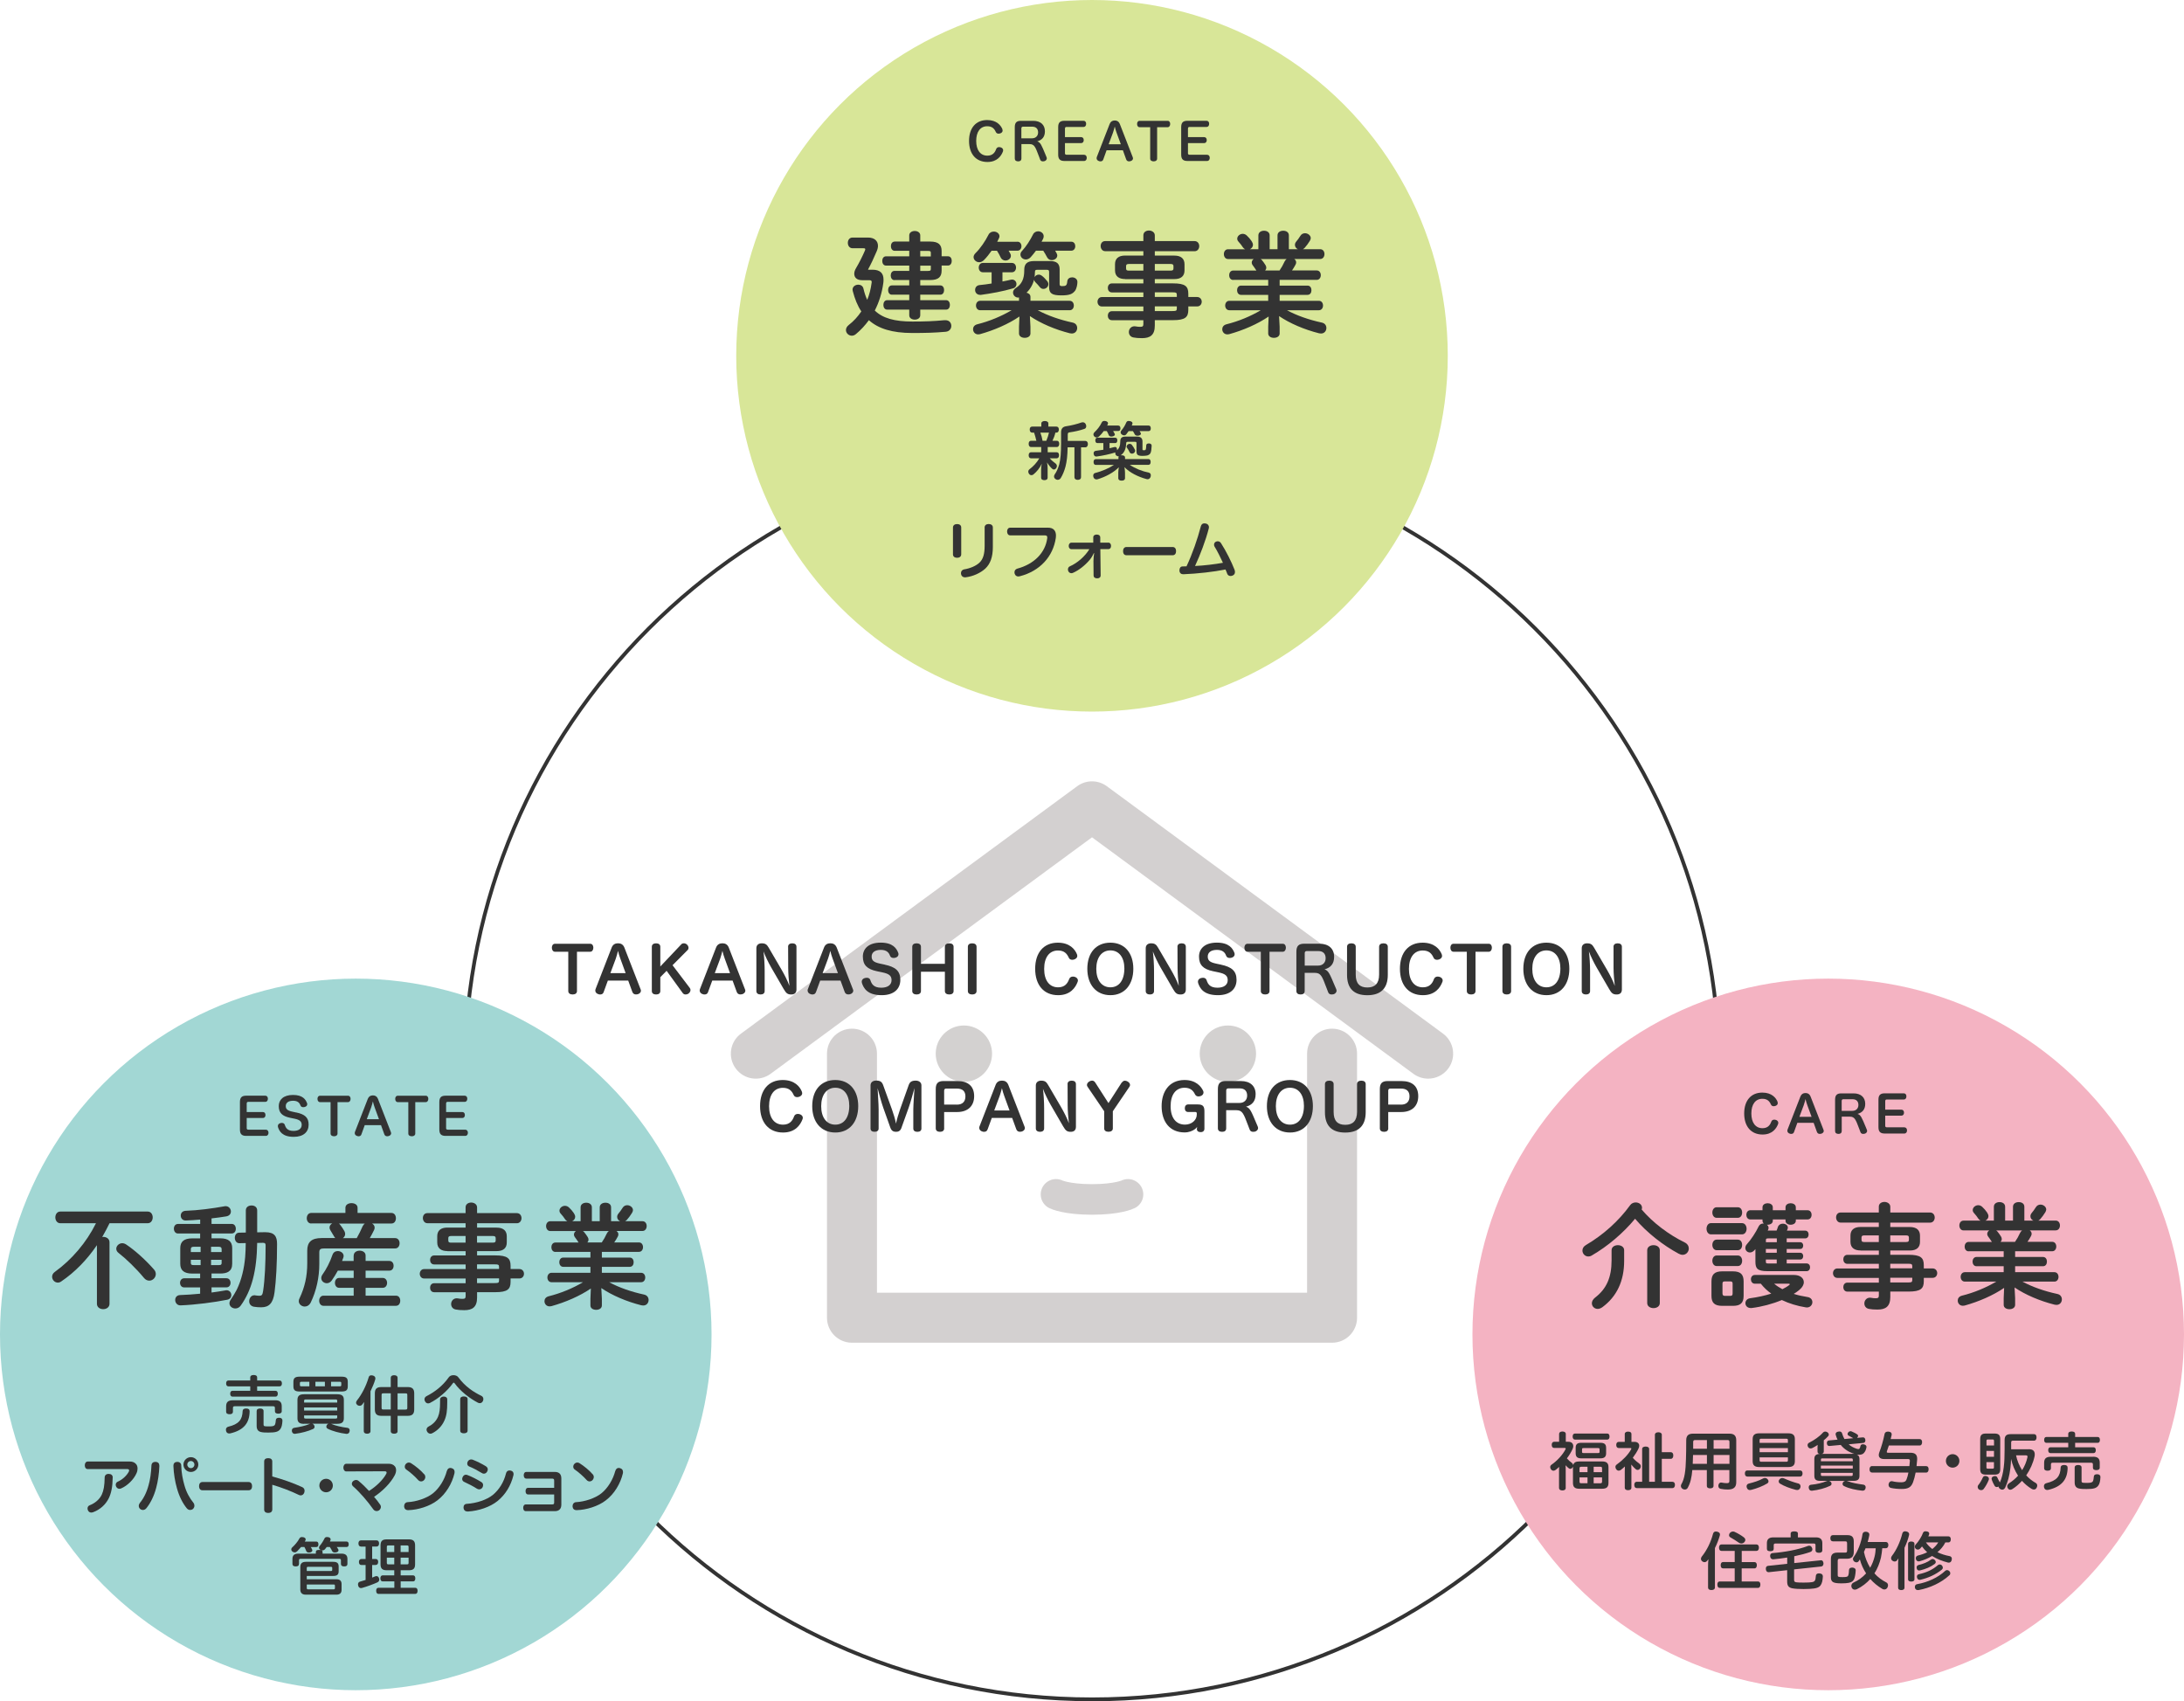 <?xml version="1.0" encoding="UTF-8"?>
<svg id="_レイヤー_2" data-name="レイヤー 2" xmlns="http://www.w3.org/2000/svg" viewBox="0 0 500 389.45">
  <defs>
    <style>
      .cls-1 {
        fill: #f4b3c2;
      }

      .cls-2 {
        fill: none;
        stroke: #231815;
        stroke-linecap: round;
        stroke-miterlimit: 10;
        stroke-width: 7px;
      }

      .cls-2, .cls-3, .cls-4 {
        opacity: .2;
      }

      .cls-5 {
        fill: #333;
      }

      .cls-6 {
        fill: #d8e698;
      }

      .cls-7, .cls-4 {
        fill: #231815;
      }

      .cls-8 {
        fill: #a2d7d4;
      }
    </style>
  </defs>
  <g id="_レイヤー_1-2" data-name="レイヤー 1">
    <g>
      <path class="cls-2" d="M241.76,273.42s2.31,1.16,8.24,1.16,8.24-1.16,8.24-1.16"/>
      <path class="cls-4" d="M326.96,246.93c-1.18,0-2.36-.36-3.38-1.11l-73.58-54.14-73.58,54.14c-2.54,1.87-6.12,1.33-7.99-1.22s-1.33-6.12,1.22-7.99l76.96-56.63c2.01-1.48,4.76-1.48,6.78,0l76.96,56.63c2.54,1.87,3.09,5.45,1.22,7.99-1.12,1.52-2.85,2.33-4.61,2.33Z"/>
      <path class="cls-4" d="M304.95,307.38h-109.9c-3.16,0-5.72-2.56-5.72-5.72v-60.45c0-3.16,2.56-5.72,5.72-5.72s5.72,2.56,5.72,5.72v54.73h98.47v-54.73c0-3.16,2.56-5.72,5.72-5.72s5.72,2.56,5.72,5.72v60.45c0,3.16-2.56,5.72-5.72,5.72Z"/>
      <g class="cls-3">
        <circle class="cls-7" cx="220.67" cy="241.21" r="6.45"/>
        <circle class="cls-7" cx="281.11" cy="241.21" r="6.45"/>
      </g>
      <path class="cls-5" d="M250,389.45c-79.42,0-144.04-64.61-144.04-144.04S170.58,101.38,250,101.38s144.04,64.61,144.04,144.04-64.61,144.04-144.04,144.04Zm0-287.22c-78.95,0-143.18,64.23-143.18,143.18s64.23,143.18,143.18,143.18,143.18-64.23,143.18-143.18S328.95,102.24,250,102.24Z"/>
      <circle class="cls-6" cx="250" cy="81.45" r="81.45"/>
      <circle class="cls-8" cx="81.45" cy="305.48" r="81.45"/>
      <circle class="cls-1" cx="418.55" cy="305.48" r="81.45"/>
      <g>
        <path class="cls-5" d="M127.07,217.88c-.49,0-.73-.44-.73-.93s.24-.9,.73-.9h8.04c.49,0,.73,.41,.73,.9s-.26,.93-.73,.93h-3.02v9c0,.5-.39,.78-.99,.78s-1-.28-1-.78v-9h-3.03Z"/>
        <path class="cls-5" d="M138.21,227.09c-.13,.42-.44,.57-.81,.57-.11,0-.24-.01-.37-.06-.43-.11-.75-.43-.75-.85,0-.1,.02-.2,.06-.31l3.7-9.53c.27-.69,.79-.97,1.45-.97s1.17,.28,1.45,.97l3.72,9.57c.06,.11,.07,.21,.07,.32,0,.4-.33,.7-.76,.81-.13,.03-.26,.04-.37,.04-.37,0-.69-.17-.83-.57l-.95-2.6h-4.66l-.95,2.6Zm5.02-4.32l-1.21-3.32c-.2-.54-.39-1.14-.53-1.78-.16,.63-.32,1.2-.51,1.78l-1.24,3.32h3.5Z"/>
        <path class="cls-5" d="M157.92,226.17c.11,.15,.16,.3,.16,.46,0,.33-.2,.64-.49,.85-.19,.11-.4,.18-.62,.18-.26,0-.51-.1-.67-.33l-3.69-5.09-1.44,1.46v3.18c0,.5-.37,.78-.97,.78s-.97-.28-.97-.78v-10.13c0-.52,.36-.8,.97-.8s.97,.28,.97,.8v4.5l4.81-5.08c.14-.16,.34-.23,.56-.23,.26,0,.51,.1,.7,.26,.24,.2,.39,.5,.39,.79,0,.17-.06,.36-.2,.49l-3.46,3.48,3.96,5.22Z"/>
        <path class="cls-5" d="M162.11,227.09c-.13,.42-.44,.57-.81,.57-.11,0-.24-.01-.37-.06-.43-.11-.75-.43-.75-.85,0-.1,.02-.2,.06-.31l3.7-9.53c.27-.69,.79-.97,1.45-.97s1.17,.28,1.45,.97l3.72,9.57c.06,.11,.07,.21,.07,.32,0,.4-.33,.7-.76,.81-.13,.03-.26,.04-.37,.04-.37,0-.69-.17-.83-.57l-.95-2.6h-4.66l-.95,2.6Zm5.02-4.32l-1.21-3.32c-.2-.54-.39-1.14-.53-1.78-.16,.63-.32,1.2-.51,1.78l-1.24,3.32h3.5Z"/>
        <path class="cls-5" d="M180.42,216.75c0-.52,.36-.8,.96-.8s.96,.28,.96,.8v9.77c0,.75-.43,1.14-1.19,1.14-.85,0-1.17-.28-1.75-1.27l-2.87-4.96c-.63-1.09-1.33-2.56-1.74-3.62,.16,1.22,.27,3.06,.27,4.41v4.66c0,.5-.36,.78-.94,.78s-.96-.28-.96-.78v-9.81c0-.73,.49-1.12,1.23-1.12,.9,0,1.21,.34,1.59,.99l2.92,5c.71,1.22,1.43,2.63,1.83,3.76-.14-1.14-.28-2.89-.28-4.13l-.02-4.82Z"/>
        <path class="cls-5" d="M186.81,227.09c-.13,.42-.44,.57-.81,.57-.11,0-.24-.01-.37-.06-.43-.11-.74-.43-.74-.85,0-.1,.01-.2,.06-.31l3.7-9.53c.27-.69,.79-.97,1.45-.97s1.17,.28,1.45,.97l3.72,9.57c.06,.11,.07,.21,.07,.32,0,.4-.33,.7-.76,.81-.13,.03-.26,.04-.37,.04-.37,0-.69-.17-.83-.57l-.95-2.6h-4.66l-.95,2.6Zm5.02-4.32l-1.21-3.32c-.2-.54-.39-1.14-.53-1.78-.16,.63-.32,1.2-.52,1.78l-1.24,3.32h3.5Z"/>
        <path class="cls-5" d="M202.57,220.84c2.39,.51,3.55,1.4,3.55,3.47s-1.46,3.51-4.26,3.51c-3.36,0-4.16-1.66-4.54-2.8-.03-.1-.04-.2-.04-.3,0-.42,.31-.73,.74-.83,.15-.04,.27-.06,.4-.06,.39,0,.73,.16,.84,.54,.29,.9,.76,1.74,2.5,1.74,1.46,0,2.35-.64,2.35-1.73,0-1.02-.59-1.46-2.09-1.78l-1.29-.27c-2.22-.47-3.19-1.42-3.19-3.35,0-1.78,1.29-3.19,4.09-3.19s3.63,1.34,4.01,2.34c.04,.11,.06,.21,.06,.32,0,.4-.3,.69-.71,.79-.14,.04-.27,.06-.41,.06-.37,0-.7-.14-.83-.53-.26-.73-.8-1.32-2.1-1.32-1.42,0-2.1,.64-2.1,1.52,0,.92,.5,1.32,1.9,1.62l1.13,.24Z"/>
        <path class="cls-5" d="M216.32,216.75c0-.52,.39-.8,1.02-.8,.59,0,.97,.28,.97,.8v10.13c0,.5-.39,.78-.97,.78-.63,0-1.02-.28-1.02-.78v-4.42h-5.48v4.42c0,.5-.4,.78-1,.78s-.99-.28-.99-.78v-10.13c0-.52,.37-.8,.99-.8s1,.28,1,.8v3.89h5.48v-3.89Z"/>
        <path class="cls-5" d="M223.57,226.88c0,.5-.4,.78-1,.78s-.99-.28-.99-.78v-10.13c0-.52,.37-.8,.99-.8s1,.28,1,.8v10.13Z"/>
        <path class="cls-5" d="M246.56,218.46c.04,.13,.07,.26,.07,.37,0,.42-.32,.67-.67,.8-.17,.06-.33,.09-.49,.09-.34,0-.66-.14-.81-.53-.4-.88-1.02-1.6-2.45-1.6-1.97,0-3.16,1.57-3.16,4.21s1.19,4.22,3.19,4.22c1.53,0,2.17-.9,2.52-1.86,.14-.42,.49-.6,.87-.6,.14,0,.29,.03,.44,.07,.36,.11,.7,.39,.7,.81,0,.1-.01,.21-.06,.33-.49,1.32-1.67,3.05-4.46,3.05-3.29,0-5.26-2.32-5.26-6.04s1.96-5.98,5.19-5.98c2.73,0,3.93,1.53,4.38,2.66Z"/>
        <path class="cls-5" d="M259.46,221.78c0,3.65-2.02,6.04-5.24,6.04s-5.29-2.35-5.29-6.04,2.03-5.98,5.28-5.98,5.25,2.36,5.25,5.98Zm-8.48,.01c0,2.59,1.24,4.23,3.23,4.23s3.2-1.62,3.2-4.32c0-2.52-1.22-4.13-3.2-4.13s-3.23,1.63-3.23,4.22Z"/>
        <path class="cls-5" d="M269.56,216.75c0-.52,.36-.8,.96-.8s.96,.28,.96,.8v9.77c0,.75-.43,1.14-1.19,1.14-.85,0-1.17-.28-1.75-1.27l-2.87-4.96c-.63-1.09-1.33-2.56-1.74-3.62,.16,1.22,.27,3.06,.27,4.41v4.66c0,.5-.36,.78-.94,.78s-.96-.28-.96-.78v-9.81c0-.73,.49-1.12,1.23-1.12,.9,0,1.21,.34,1.59,.99l2.92,5c.71,1.22,1.43,2.63,1.83,3.76-.14-1.14-.28-2.89-.28-4.13l-.02-4.82Z"/>
        <path class="cls-5" d="M279.54,220.84c2.39,.51,3.55,1.4,3.55,3.47s-1.46,3.51-4.26,3.51c-3.36,0-4.16-1.66-4.54-2.8-.03-.1-.04-.2-.04-.3,0-.42,.32-.73,.74-.83,.14-.04,.27-.06,.4-.06,.39,0,.73,.16,.84,.54,.29,.9,.76,1.74,2.5,1.74,1.46,0,2.34-.64,2.34-1.73,0-1.02-.59-1.46-2.09-1.78l-1.29-.27c-2.22-.47-3.19-1.42-3.19-3.35,0-1.78,1.29-3.19,4.09-3.19s3.63,1.34,4.01,2.34c.04,.11,.06,.21,.06,.32,0,.4-.3,.69-.71,.79-.14,.04-.27,.06-.42,.06-.37,0-.7-.14-.83-.53-.26-.73-.8-1.32-2.1-1.32-1.42,0-2.1,.64-2.1,1.52,0,.92,.5,1.32,1.9,1.62l1.13,.24Z"/>
        <path class="cls-5" d="M285.62,217.88c-.49,0-.73-.44-.73-.93s.24-.9,.73-.9h8.04c.49,0,.73,.41,.73,.9s-.26,.93-.73,.93h-3.02v9c0,.5-.39,.78-.99,.78s-1-.28-1-.78v-9h-3.03Z"/>
        <path class="cls-5" d="M305.92,226.47c.04,.11,.07,.21,.07,.32,0,.41-.33,.73-.73,.83-.13,.03-.26,.04-.39,.04-.36,0-.66-.13-.8-.5l-.36-.94c-1.04-2.75-1.3-3.51-2.7-3.51h-2.32v4.15c0,.52-.33,.8-.93,.8s-.97-.28-.97-.8v-9c0-1.3,.53-1.82,1.77-1.82h3.51c2.12,0,3.36,1.14,3.36,3,0,1.65-.84,2.5-2.2,2.87,.94,.29,1.24,1.14,2.33,3.71l.36,.84Zm-4.16-5.42c1.04,0,1.73-.67,1.73-1.69s-.57-1.64-1.67-1.64h-2.66c-.27,0-.46,.16-.46,.47v2.86h3.06Z"/>
        <path class="cls-5" d="M308.39,216.75c0-.52,.37-.8,1-.8,.59,0,.99,.28,.99,.8v6.38c0,2.03,.92,2.93,2.66,2.93s2.69-.92,2.69-2.94v-6.37c0-.52,.39-.8,1-.8s.99,.28,.99,.8v6.42c0,3.1-1.62,4.66-4.69,4.66s-4.64-1.55-4.64-4.66v-6.42Z"/>
        <path class="cls-5" d="M330.07,218.46c.04,.13,.07,.26,.07,.37,0,.42-.32,.67-.67,.8-.17,.06-.33,.09-.49,.09-.34,0-.66-.14-.81-.53-.4-.88-1.02-1.6-2.45-1.6-1.97,0-3.16,1.57-3.16,4.21s1.19,4.22,3.19,4.22c1.53,0,2.18-.9,2.52-1.86,.15-.42,.49-.6,.87-.6,.14,0,.29,.03,.44,.07,.36,.11,.7,.39,.7,.81,0,.1-.01,.21-.06,.33-.49,1.32-1.67,3.05-4.46,3.05-3.29,0-5.26-2.32-5.26-6.04s1.96-5.98,5.19-5.98c2.73,0,3.93,1.53,4.38,2.66Z"/>
        <path class="cls-5" d="M332.78,217.88c-.49,0-.73-.44-.73-.93s.24-.9,.73-.9h8.04c.49,0,.73,.41,.73,.9s-.26,.93-.73,.93h-3.02v9c0,.5-.39,.78-.99,.78s-1-.28-1-.78v-9h-3.03Z"/>
        <path class="cls-5" d="M345.95,226.88c0,.5-.4,.78-1,.78s-.99-.28-.99-.78v-10.13c0-.52,.37-.8,.99-.8s1,.28,1,.8v10.13Z"/>
        <path class="cls-5" d="M359.28,221.78c0,3.65-2.02,6.04-5.24,6.04s-5.29-2.35-5.29-6.04,2.03-5.98,5.28-5.98,5.25,2.36,5.25,5.98Zm-8.48,.01c0,2.59,1.24,4.23,3.23,4.23s3.2-1.62,3.2-4.32c0-2.52-1.22-4.13-3.2-4.13s-3.23,1.63-3.23,4.22Z"/>
        <path class="cls-5" d="M369.39,216.75c0-.52,.36-.8,.96-.8s.96,.28,.96,.8v9.77c0,.75-.43,1.14-1.19,1.14-.85,0-1.18-.28-1.74-1.27l-2.88-4.96c-.63-1.09-1.33-2.56-1.74-3.62,.16,1.22,.27,3.06,.27,4.41v4.66c0,.5-.36,.78-.95,.78s-.96-.28-.96-.78v-9.81c0-.73,.49-1.12,1.23-1.12,.9,0,1.21,.34,1.59,.99l2.92,5c.71,1.22,1.43,2.63,1.83,3.76-.14-1.14-.29-2.89-.29-4.13v-4.82Z"/>
        <path class="cls-5" d="M183.58,249.9c.04,.13,.07,.26,.07,.37,0,.42-.32,.67-.67,.8-.17,.06-.33,.09-.49,.09-.34,0-.66-.14-.81-.53-.4-.88-1.02-1.6-2.45-1.6-1.97,0-3.16,1.57-3.16,4.21s1.19,4.22,3.19,4.22c1.53,0,2.17-.9,2.52-1.86,.14-.42,.49-.6,.87-.6,.14,0,.29,.03,.44,.07,.36,.11,.7,.39,.7,.81,0,.1-.01,.21-.06,.33-.49,1.32-1.67,3.05-4.46,3.05-3.29,0-5.26-2.32-5.26-6.04s1.96-5.98,5.19-5.98c2.73,0,3.93,1.53,4.38,2.66Z"/>
        <path class="cls-5" d="M196.48,253.22c0,3.65-2.02,6.04-5.24,6.04s-5.29-2.35-5.29-6.04,2.03-5.98,5.28-5.98,5.25,2.36,5.25,5.98Zm-8.48,.01c0,2.59,1.24,4.23,3.23,4.23s3.2-1.62,3.2-4.32c0-2.52-1.22-4.13-3.2-4.13s-3.23,1.63-3.23,4.22Z"/>
        <path class="cls-5" d="M206.39,258.17c-.26,.7-.66,.93-1.26,.93s-1.03-.23-1.29-.94l-1.63-4.58c-.44-1.23-.99-3.33-1.3-4.48,.06,1.22,.24,3.63,.24,4.83v4.39c.01,.5-.32,.77-.93,.77s-.92-.27-.92-.77v-9.86c0-.72,.57-1.09,1.29-1.09,.92,0,1.31,.28,1.59,1.02l2.03,5.61c.36,.99,.75,2.29,.92,3.22,.19-.96,.56-2.2,.93-3.26l1.97-5.55c.27-.76,.71-1.03,1.63-1.03,.71,0,1.29,.39,1.29,1.09v9.86c0,.5-.34,.77-.93,.77s-.93-.27-.93-.77v-4.38c.01-1.23,.2-3.62,.27-4.86-.33,1.17-.89,3.23-1.32,4.45l-1.66,4.63Z"/>
        <path class="cls-5" d="M216.16,258.3c0,.52-.36,.8-.96,.8s-.97-.28-.97-.8v-9c0-1.3,.53-1.82,1.77-1.82h3.19c2.48,0,3.83,1.22,3.83,3.46s-1.43,3.63-3.89,3.63h-2.98v3.72Zm2.9-5.42c1.27,0,1.96-.67,1.96-1.89s-.7-1.79-1.96-1.79h-2.48c-.28,0-.43,.19-.43,.47v3.2h2.9Z"/>
        <path class="cls-5" d="M226.1,258.53c-.13,.42-.44,.57-.81,.57-.11,0-.24-.01-.37-.06-.43-.11-.74-.43-.74-.85,0-.1,.01-.2,.06-.31l3.7-9.53c.27-.69,.79-.97,1.45-.97s1.17,.28,1.45,.97l3.72,9.57c.06,.11,.07,.21,.07,.32,0,.4-.33,.7-.76,.81-.13,.03-.26,.04-.37,.04-.37,0-.69-.17-.83-.57l-.95-2.6h-4.66l-.95,2.6Zm5.02-4.32l-1.21-3.32c-.2-.54-.39-1.14-.53-1.78-.16,.63-.32,1.2-.52,1.78l-1.24,3.32h3.5Z"/>
        <path class="cls-5" d="M244.4,248.19c0-.52,.36-.8,.96-.8s.96,.28,.96,.8v9.77c0,.75-.43,1.14-1.19,1.14-.85,0-1.17-.28-1.75-1.27l-2.87-4.96c-.63-1.09-1.33-2.56-1.74-3.62,.16,1.22,.27,3.06,.27,4.41v4.66c0,.5-.36,.78-.94,.78s-.96-.28-.96-.78v-9.81c0-.73,.49-1.12,1.23-1.12,.9,0,1.21,.34,1.59,.99l2.92,5c.71,1.22,1.43,2.63,1.83,3.76-.14-1.14-.28-2.89-.28-4.13l-.02-4.82Z"/>
        <path class="cls-5" d="M256.83,247.83c.2-.3,.44-.43,.71-.43,.19,0,.39,.06,.57,.16,.34,.17,.6,.47,.6,.81,0,.14-.04,.28-.15,.43l-3.79,5.59v3.92c0,.5-.39,.78-.99,.78-.63,0-.99-.28-.99-.78v-3.92l-3.82-5.62c-.09-.13-.13-.27-.13-.4,0-.34,.27-.66,.61-.83,.18-.1,.37-.16,.56-.16,.27,0,.53,.13,.73,.44l3.03,4.71,3.03-4.71Z"/>
        <path class="cls-5" d="M274.03,258.34c0-.09,0-.24,.03-.36-.11,.16-.29,.36-.44,.47-.59,.46-1.46,.79-2.42,.79-3.38,0-5.26-2.43-5.26-6.02,0-3.32,1.74-5.98,5.25-5.98,2.62,0,3.81,1.5,4.26,2.49,.06,.13,.08,.26,.08,.37,0,.4-.31,.7-.66,.81-.17,.06-.34,.09-.5,.09-.33,0-.63-.15-.8-.5-.36-.76-.99-1.49-2.37-1.49-2.08,0-3.2,1.67-3.2,4.22,0,2.76,1.3,4.22,3.29,4.22,1.57,0,2.7-1.06,2.7-2.3v-.23c0-.21-.06-.36-.32-.36h-1.66c-.5,0-.76-.36-.76-.85s.26-.88,.76-.88h2.2c1.16,0,1.53,.4,1.53,1.57v3.96c0,.51-.3,.81-.87,.81s-.85-.3-.85-.61v-.23Z"/>
        <path class="cls-5" d="M287.95,257.91c.04,.11,.07,.21,.07,.32,0,.41-.33,.73-.73,.83-.13,.03-.26,.04-.39,.04-.36,0-.66-.13-.8-.5l-.36-.94c-1.04-2.75-1.3-3.51-2.7-3.51h-2.32v4.15c0,.52-.33,.8-.93,.8s-.97-.28-.97-.8v-9c0-1.3,.53-1.82,1.77-1.82h3.51c2.12,0,3.36,1.14,3.36,3,0,1.65-.84,2.5-2.2,2.87,.94,.29,1.24,1.14,2.33,3.71l.36,.84Zm-4.16-5.42c1.04,0,1.73-.67,1.73-1.69s-.57-1.64-1.67-1.64h-2.66c-.27,0-.46,.16-.46,.47v2.86h3.06Z"/>
        <path class="cls-5" d="M300.57,253.22c0,3.65-2.02,6.04-5.24,6.04s-5.29-2.35-5.29-6.04,2.03-5.98,5.28-5.98,5.25,2.36,5.25,5.98Zm-8.48,.01c0,2.59,1.24,4.23,3.23,4.23s3.2-1.62,3.2-4.32c0-2.52-1.22-4.13-3.2-4.13s-3.23,1.63-3.23,4.22Z"/>
        <path class="cls-5" d="M303.33,248.19c0-.52,.37-.8,1-.8,.59,0,.99,.28,.99,.8v6.38c0,2.03,.92,2.93,2.66,2.93s2.69-.92,2.69-2.94v-6.37c0-.52,.39-.8,1-.8s.99,.28,.99,.8v6.42c0,3.1-1.62,4.66-4.69,4.66s-4.64-1.55-4.64-4.66v-6.42Z"/>
        <path class="cls-5" d="M317.83,258.3c0,.52-.36,.8-.96,.8s-.97-.28-.97-.8v-9c0-1.3,.53-1.82,1.77-1.82h3.19c2.48,0,3.83,1.22,3.83,3.46s-1.43,3.63-3.89,3.63h-2.98v3.72Zm2.9-5.42c1.27,0,1.96-.67,1.96-1.89s-.7-1.79-1.96-1.79h-2.48c-.28,0-.43,.19-.43,.47v3.2h2.9Z"/>
      </g>
      <g>
        <path class="cls-5" d="M229.48,29.59c.03,.1,.06,.21,.06,.3,0,.33-.25,.54-.54,.64-.14,.04-.26,.07-.39,.07-.27,0-.52-.11-.65-.42-.32-.71-.81-1.28-1.95-1.28-1.57,0-2.52,1.26-2.52,3.36s.95,3.37,2.55,3.37c1.22,0,1.74-.72,2.01-1.48,.11-.33,.39-.48,.7-.48,.11,0,.23,.02,.35,.06,.28,.09,.56,.31,.56,.65,0,.08-.01,.17-.04,.27-.39,1.05-1.34,2.43-3.56,2.43-2.63,0-4.21-1.85-4.21-4.82s1.57-4.78,4.15-4.78c2.18,0,3.14,1.22,3.5,2.12Z"/>
        <path class="cls-5" d="M239.6,35.99c.03,.09,.06,.17,.06,.25,0,.33-.26,.58-.58,.66-.1,.02-.21,.04-.31,.04-.28,0-.52-.1-.64-.4l-.28-.75c-.83-2.19-1.04-2.8-2.16-2.8h-1.85v3.31c0,.41-.26,.64-.74,.64s-.78-.23-.78-.64v-7.19c0-1.04,.42-1.45,1.42-1.45h2.8c1.69,0,2.68,.92,2.68,2.4,0,1.31-.68,2-1.76,2.3,.76,.23,1,.91,1.86,2.96l.28,.68Zm-3.32-4.33c.83,0,1.38-.54,1.38-1.35s-.46-1.31-1.34-1.31h-2.12c-.22,0-.37,.13-.37,.38v2.29h2.44Z"/>
        <path class="cls-5" d="M243.8,35.08c0,.24,.16,.35,.4,.35h3.99c.39,0,.61,.31,.61,.71s-.22,.71-.61,.71h-4.51c-.99,0-1.42-.42-1.42-1.45v-6.3c0-1.03,.42-1.45,1.42-1.45h4.39c.39,0,.59,.3,.59,.7s-.21,.71-.59,.71h-3.91c-.24,0-.35,.13-.35,.4v1.93h3.71c.39,0,.59,.3,.59,.69s-.22,.68-.59,.68h-3.71v2.32Z"/>
        <path class="cls-5" d="M252.59,36.48c-.1,.33-.35,.46-.65,.46-.09,0-.2-.01-.3-.05-.34-.09-.59-.34-.59-.67,0-.08,.01-.16,.04-.25l2.96-7.61c.22-.55,.63-.78,1.16-.78s.93,.23,1.15,.78l2.97,7.64c.04,.09,.06,.17,.06,.25,0,.32-.26,.56-.61,.65-.1,.02-.21,.04-.3,.04-.3,0-.55-.14-.66-.46l-.75-2.08h-3.73l-.75,2.08Zm4.01-3.45l-.97-2.65c-.16-.44-.31-.92-.42-1.42-.13,.5-.25,.96-.41,1.42l-.99,2.65h2.8Z"/>
        <path class="cls-5" d="M260.9,29.12c-.39,0-.58-.35-.58-.74s.19-.72,.58-.72h6.42c.39,0,.58,.33,.58,.72s-.21,.74-.58,.74h-2.41v7.19c0,.4-.31,.63-.79,.63s-.8-.23-.8-.63v-7.19h-2.42Z"/>
        <path class="cls-5" d="M271.96,35.08c0,.24,.16,.35,.4,.35h3.99c.39,0,.61,.31,.61,.71s-.22,.71-.61,.71h-4.51c-.99,0-1.42-.42-1.42-1.45v-6.3c0-1.03,.42-1.45,1.42-1.45h4.39c.39,0,.59,.3,.59,.7s-.21,.71-.59,.71h-3.91c-.24,0-.35,.13-.35,.4v1.93h3.71c.39,0,.59,.3,.59,.69s-.22,.68-.59,.68h-3.71v2.32Z"/>
      </g>
      <g>
        <path class="cls-5" d="M199.72,61.74c1.8,0,2.55,.82,2.55,2.27,0,.26,0,.51-.05,.8-.31,2.29-.98,4.4-1.95,6.28,1.8,1.75,4.5,2.52,8.62,2.52,2.8,0,4.92-.08,7.33-.31h.21c.93,0,1.36,.64,1.36,1.31,0,.62-.41,1.26-1.29,1.34-2.57,.23-4.68,.28-7.67,.28-4.58,0-7.75-1-9.91-2.93-.87,1.18-1.85,2.26-2.98,3.19-.31,.26-.62,.36-.93,.36-.72,0-1.34-.59-1.34-1.29,0-.39,.18-.8,.64-1.16,1.13-.87,2.08-1.93,2.88-3.11-.88-1.31-1.49-2.86-1.96-4.66-.03-.1-.05-.23-.05-.33,0-.72,.67-1.13,1.31-1.13,.51,0,1.03,.26,1.18,.87,.23,.98,.51,1.85,.87,2.6,.49-1.18,.82-2.5,1-3.86,0-.08,.03-.15,.03-.2,0-.33-.15-.44-.62-.44h-1.6c-1.16,0-1.78-.59-1.78-1.47,0-.39,.13-.82,.41-1.29,.75-1.26,1.54-2.86,2.03-4.01,.05-.13,.08-.23,.08-.31,0-.18-.13-.23-.44-.23h-2.47c-.72,0-1.08-.62-1.08-1.24s.36-1.21,1.08-1.21h3.53c1.49,0,2.29,.77,2.29,1.9,0,.39-.1,.82-.31,1.29-.69,1.62-1.31,2.93-1.96,4.12l.05,.05h.9Zm5.07,2.39c-.59,0-.87-.54-.87-1.06,0-.54,.28-1.06,.87-1.06h3.37v-1.21h-5.33c-.57,0-.85-.54-.85-1.06,0-.54,.28-1.06,.85-1.06h5.33v-1.26h-3.32c-.59,0-.88-.54-.88-1.06,0-.54,.28-1.06,.88-1.06h3.32v-1.42c0-.67,.64-1,1.26-1s1.26,.33,1.26,1v1.42h2.27c1.95,0,2.62,.77,2.62,2.16v1.21h1.47c.57,0,.85,.51,.85,1.06,0,.51-.28,1.06-.85,1.06h-1.47v1.16c0,1.39-.67,2.16-2.62,2.16h-2.27v1.23h4.61c.56,0,.85,.52,.85,1.06s-.28,1.06-.85,1.06h-4.61v1.26h5.94c.57,0,.85,.54,.85,1.08s-.28,1.08-.85,1.08h-5.94v1.29c0,.67-.62,1-1.26,1s-1.26-.33-1.26-1v-1.29h-5.07c-.57,0-.85-.54-.85-1.08s.28-1.08,.85-1.08h5.07v-1.26h-3.99c-.57,0-.85-.54-.85-1.06s.28-1.06,.85-1.06h3.99v-1.23h-3.37Zm5.89-5.43h2.42v-.77c0-.39-.08-.49-.67-.49h-1.75v1.26Zm0,2.11v1.21h1.75c.59,0,.67-.1,.67-.49v-.72h-2.42Z"/>
        <path class="cls-5" d="M236.93,62.36c0,.36-.03,.72-.08,1.08,.18-.33,.54-.57,.95-.57,.23,0,.49,.08,.72,.26,.46,.33,.77,.69,1.21,1.21,.2,.23,.28,.49,.28,.72,0,.59-.54,1.08-1.13,1.08-.28,0-.56-.1-.82-.41-.28-.36-.62-.72-1.05-1.16-.16-.16-.26-.36-.28-.54-.28,1.13-.87,2.16-1.72,2.98,.49,.1,.9,.41,.9,.95v.9h8.98c.64,0,.95,.54,.95,1.08s-.31,1.08-.95,1.08h-7.31c2.24,1.21,5.02,2.19,8,2.83,.72,.16,1.03,.69,1.03,1.24,0,.64-.44,1.26-1.23,1.26-.13,0-.28-.03-.44-.05-3.37-.85-6.69-2.26-9.16-3.94l.13,2.44v1.54c0,.67-.64,1-1.31,1s-1.31-.33-1.31-1v-1.54l.1-2.34c-2.52,1.72-5.79,3.14-9.03,4.04-.15,.03-.28,.05-.41,.05-.75,0-1.18-.59-1.18-1.18,0-.49,.28-.95,.95-1.13,2.78-.69,5.53-1.83,7.87-3.22h-7.2c-.62,0-.95-.54-.95-1.08s.33-1.08,.95-1.08h8.9v-.77c-.08,.03-.13,.03-.21,.03-.64,0-1.16-.54-1.16-1.16,0-.36,.21-.75,.64-1.03,1.36-.87,1.93-2.08,1.93-4.01v-.13c0-1.39,.67-2.03,2.26-2.03h3.6c1.62,0,2.24,.62,2.24,1.9v3.4c0,.33,.15,.44,.59,.44,.85,0,1.08-.15,1.16-1.08,.05-.64,.57-.93,1.11-.93,.59,0,1.21,.36,1.21,1.06,0,.59-.18,1.52-.54,2.01-.57,.72-1.18,1.06-3.14,1.06-2.14,0-2.8-.46-2.8-1.9v-3.47c0-.39-.13-.49-.59-.49h-2.08c-.46,0-.57,.1-.57,.49v.13Zm-4.01-7.03c.62,0,.93,.51,.93,1.03s-.31,1.03-.93,1.03h-2.01c.13,.23,.26,.44,.39,.67,.1,.18,.13,.36,.13,.52,0,.62-.62,1.06-1.23,1.06-.44,0-.9-.23-1.13-.75-.23-.49-.49-.98-.82-1.49h-1.24c-.54,.77-1.13,1.52-1.72,2.11-.36,.36-.75,.52-1.11,.52-.69,0-1.29-.54-1.29-1.18,0-.28,.13-.59,.44-.9,1.16-1.13,2.26-2.8,2.96-4.19,.26-.54,.75-.75,1.24-.75,.64,0,1.29,.44,1.29,1.08,0,.16-.05,.33-.16,.54-.1,.23-.23,.46-.36,.72h4.63Zm-5.89,7h-2.01c-.64,0-.95-.54-.95-1.08,0-.51,.31-1.06,.95-1.06h6.64c.64,0,.95,.54,.95,1.06,0,.54-.31,1.08-.95,1.08h-2.16v2.11c.67-.13,1.34-.26,1.93-.41,.1-.03,.18-.03,.28-.03,.62,0,1,.51,1,1.03,0,.41-.23,.82-.77,.98-2.31,.69-5.07,1.18-7.36,1.49h-.18c-.77,0-1.16-.56-1.16-1.11s.33-1.06,1.03-1.13c.85-.08,1.8-.2,2.75-.36v-2.57Zm18.22-7c.62,0,.92,.51,.92,1.03s-.31,1.03-.92,1.03h-3.68c.13,.21,.23,.39,.33,.59,.1,.18,.15,.36,.15,.51,0,.62-.62,1.06-1.26,1.06-.41,0-.82-.18-1.08-.67-.26-.49-.54-1-.87-1.49h-1.67c-.39,.54-.8,1.03-1.21,1.49-.33,.36-.75,.52-1.11,.52-.67,0-1.23-.52-1.23-1.13,0-.26,.1-.57,.36-.82,1-1.08,1.88-2.5,2.52-3.78,.23-.49,.72-.72,1.18-.72,.64,0,1.26,.46,1.26,1.13,0,.18-.03,.36-.13,.57-.1,.23-.23,.46-.36,.69h6.79Z"/>
        <path class="cls-5" d="M257.59,63.88c-1.31,0-2.32-.54-2.32-1.98v-1.42c0-1.26,.77-1.98,2.32-1.98h4.17v-1h-8.75c-.67,0-1.03-.62-1.03-1.18s.33-1.13,1.03-1.13h8.75v-1.34c0-.72,.64-1.08,1.28-1.08s1.34,.39,1.34,1.11v1.31h9.11c.69,0,1.06,.56,1.06,1.16,0,.56-.36,1.16-1.06,1.16h-9.11v1h4.48c1.54,0,2.32,.72,2.32,1.98v1.42c0,1.26-.77,1.98-2.32,1.98h-4.48v.98h4.17c2.78,0,3.5,.67,3.5,2.37v.75h2.01c.69,0,1.06,.54,1.06,1.08s-.36,1.08-1.06,1.08h-2.01v.77c0,1.7-.72,2.37-3.5,2.37h-4.17v1.24c0,2.19-1.08,2.88-2.93,2.88-.82,0-1.42-.05-1.93-.15-.75-.13-1.08-.69-1.08-1.26,0-.64,.46-1.31,1.29-1.31,.08,0,.18,0,.28,.03,.41,.08,.69,.1,1.06,.1,.56,0,.69-.18,.69-.67v-.85h-7.21c-.62,0-.93-.51-.93-1.03s.31-1.03,.93-1.03h7.21v-1.08h-9.5c-.67,0-1-.57-1-1.08s.33-1.08,1-1.08h9.5v-1.06h-7.21c-.62,0-.93-.51-.93-1.03s.31-1.03,.93-1.03h7.21v-.98h-4.17Zm4.17-1.93v-1.52h-3.29c-.54,0-.67,.16-.67,.52v.49c0,.46,.26,.51,.67,.51h3.29Zm2.62,0h3.6c.54,0,.67-.15,.67-.51v-.49c0-.36-.13-.52-.67-.52h-3.6v1.52Zm0,6.02h5.04v-.46c0-.51-.16-.59-1.08-.59h-3.96v1.06Zm0,2.16v1.08h3.96c.92,0,1.08-.08,1.08-.59v-.49h-5.04Z"/>
        <path class="cls-5" d="M282.33,64.09c-.62,0-.93-.54-.93-1.08s.31-1.08,.93-1.08h5.3l-.05-.08c-.26-.39-.49-.75-.75-1.08-.18-.23-.26-.46-.26-.67,0-.33,.18-.62,.46-.8h-5.89c-.62,0-.95-.57-.95-1.13s.33-1.11,.95-1.11h3.91c-.21-.1-.39-.26-.54-.49-.23-.39-.54-.75-.98-1.26-.21-.23-.28-.46-.28-.67,0-.59,.59-1.11,1.26-1.11,.33,0,.67,.13,.95,.41,.41,.39,.75,.77,1.08,1.26,.2,.31,.31,.59,.31,.85,0,.44-.31,.82-.69,1h1.93v-3.17c0-.72,.64-1.06,1.29-1.06s1.29,.33,1.29,1.06v3.17h1.8v-3.17c0-.72,.64-1.06,1.31-1.06s1.29,.33,1.29,1.06v3.17h2.06c-.39-.18-.67-.54-.67-.98,0-.26,.08-.49,.28-.75,.33-.39,.64-.8,.95-1.31,.26-.44,.67-.62,1.08-.62,.64,0,1.31,.49,1.31,1.13,0,.18-.08,.39-.21,.62-.36,.57-.75,1.13-1.18,1.6-.13,.13-.26,.23-.41,.31h3.96c.67,0,.98,.56,.98,1.11s-.31,1.13-.98,1.13h-5.94c.26,.18,.44,.44,.44,.77,0,.18-.05,.36-.15,.54-.26,.49-.51,.9-.8,1.31h5.66c.62,0,.93,.54,.93,1.08s-.31,1.08-.93,1.08h-8.49v1.31h6.38c.62,0,.9,.52,.9,1.06s-.28,1.06-.9,1.06h-6.38v1.36h8.98c.64,0,.95,.54,.95,1.08s-.31,1.08-.95,1.08h-7.31c2.24,1.21,5.02,2.19,8,2.83,.72,.16,1.03,.69,1.03,1.24,0,.64-.44,1.26-1.23,1.26-.13,0-.28-.03-.44-.05-3.37-.85-6.69-2.26-9.16-3.94l.13,2.44v1.54c0,.67-.64,1-1.31,1s-1.31-.33-1.31-1v-1.54l.1-2.34c-2.52,1.72-5.79,3.14-9.03,4.04-.15,.03-.28,.05-.41,.05-.75,0-1.18-.59-1.18-1.18,0-.49,.28-.95,.95-1.13,2.78-.69,5.53-1.83,7.87-3.22h-7.2c-.62,0-.95-.54-.95-1.08s.33-1.08,.95-1.08h8.9v-1.36h-6.23c-.59,0-.9-.54-.9-1.06s.31-1.06,.9-1.06h6.23v-1.31h-8Zm10.6-2.16c.44-.64,.85-1.36,1.16-2.06,.13-.26,.28-.44,.46-.56h-5.94c.1,.05,.18,.13,.26,.2,.33,.41,.57,.72,.85,1.18,.13,.21,.18,.41,.18,.59,0,.23-.1,.46-.26,.64h3.29Z"/>
      </g>
      <g>
        <path class="cls-5" d="M241.96,100.9c.34,0,.54,.28,.54,.7s-.2,.73-.54,.73h-2.1v1.2h2.04c.36,0,.56,.26,.56,.69,0,.4-.2,.7-.56,.7h-1.57c.43,.5,.9,.87,1.31,1.17,.2,.14,.32,.36,.32,.59,0,.16-.04,.32-.14,.46-.15,.23-.34,.34-.54,.34-.13,0-.27-.04-.39-.16-.37-.32-.83-.87-1.19-1.46,.1,.4,.14,.87,.14,1.26v2.27c0,.33-.28,.53-.74,.53s-.75-.2-.75-.53v-1.92c0-.44,.06-.9,.15-1.31-.43,.96-1.18,1.86-1.92,2.46-.13,.1-.29,.16-.44,.16-.2,0-.42-.1-.56-.31-.11-.16-.17-.33-.17-.49,0-.21,.1-.43,.3-.57,.81-.61,1.65-1.48,2.23-2.49h-1.9c-.34,0-.54-.29-.54-.7s.2-.69,.54-.69h2.33v-1.2h-2.33c-.36,0-.54-.3-.54-.73s.19-.7,.54-.7h1.22c-.13-.63-.32-1.24-.52-1.86h-.44c-.36,0-.56-.28-.56-.71s.2-.67,.56-.67h2.1v-.74c0-.33,.33-.54,.8-.54s.81,.21,.81,.54v.74h1.86c.34,0,.54,.26,.54,.67s-.2,.71-.54,.71h-.26c-.13,.64-.37,1.27-.66,1.86h1Zm-2.42,0c.26-.6,.46-1.22,.61-1.86h-1.97c.23,.6,.4,1.23,.5,1.86h.86Zm8.95,.04c.36,0,.57,.3,.57,.71s-.21,.75-.57,.75h-1v6.85c0,.37-.27,.6-.76,.6-.46,0-.75-.23-.75-.6v-6.85h-1.56c-.03,1.87-.19,3.27-.49,4.43-.27,1.01-.66,1.93-1.09,2.62-.16,.26-.42,.39-.7,.39-.16,0-.33-.04-.47-.15-.25-.16-.36-.39-.36-.63,0-.16,.06-.32,.16-.47,.43-.6,.77-1.39,1.02-2.25,.31-1.23,.43-2.7,.43-5.05v-2.32c0-.86,.42-1.29,1.16-1.39,1.16-.17,2.46-.49,3.53-.87,.1-.03,.19-.04,.29-.04,.3,0,.56,.17,.69,.49,.06,.14,.09,.27,.09,.4,0,.3-.15,.54-.4,.62-1.06,.37-2.3,.64-3.43,.8-.32,.04-.4,.17-.4,.57v1.39h4.05Z"/>
        <path class="cls-5" d="M253.98,102.63c.37-.09,.73-.19,1.06-.27,.09-.03,.17-.04,.24-.04,.21,0,.39,.13,.43,.4,.01,.07,.03,.16,.03,.23,0,.04,0,.08-.01,.13,.5-.46,.75-1.04,.75-2.09,0-.71,.37-1.04,1.16-1.04h2.73c.77,0,1.19,.37,1.19,1.13v1.76c0,.19,.06,.23,.3,.23,.07,0,.18,0,.24-.01,.13-.03,.2-.1,.23-.23,.04-.17,.09-.53,.09-.88,0-.32,.28-.44,.61-.44s.63,.16,.63,.5v.03c-.03,.72-.1,1.35-.27,1.69-.16,.32-.54,.52-.93,.57-.23,.03-.56,.06-.87,.06h-.2c-.95-.03-1.2-.29-1.2-1.05v-1.87c0-.24-.1-.3-.33-.3h-1.67c-.24,0-.34,.07-.36,.33-.04,1.23-.4,2.17-1.26,2.76,.07-.01,.14-.01,.23-.01,.49,0,.77,.2,.77,.5v.37h5.36c.34,0,.5,.26,.5,.66s-.16,.66-.5,.66h-4.28c1.21,.83,2.82,1.47,4.36,1.79,.28,.06,.46,.27,.46,.6,0,.1-.01,.2-.04,.32-.12,.39-.39,.59-.72,.59-.07,0-.16-.01-.24-.04-1.93-.52-3.88-1.5-5.04-2.73,.07,.4,.13,.86,.13,1.26v1.29c0,.34-.28,.54-.77,.54s-.77-.2-.77-.54v-1.29c0-.37,.06-.83,.13-1.23-1.23,1.23-3.02,2.19-4.89,2.75-.07,.01-.16,.03-.23,.03-.33,0-.61-.21-.71-.56-.03-.11-.04-.21-.04-.3,0-.11,.02-.2,.06-.29,.07-.16,.2-.28,.42-.33,1.5-.39,3.08-1.05,4.26-1.84h-4.16c-.33,0-.5-.27-.5-.66s.17-.66,.49-.66h5.21v-.37c0-.1,.03-.2,.09-.27h-.09c-.16,0-.33-.07-.5-.2-.16-.15-.23-.32-.23-.49,0-.07,.02-.13,.03-.2h-.03c-1.29,.4-2.82,.73-4.23,.92-.04,.01-.09,.01-.13,.01-.33,0-.53-.21-.59-.62-.01-.04-.01-.08-.01-.13,0-.3,.17-.51,.5-.56,.56-.06,1.14-.14,1.73-.24v-1.53h-1.37c-.3,0-.47-.24-.47-.62s.17-.61,.47-.61h4.1c.32,0,.47,.26,.47,.61s-.16,.62-.47,.62h-1.31v1.24Zm.87-3.94c.14,.23,.24,.42,.33,.59,.04,.07,.06,.13,.06,.18,0,.2-.2,.37-.51,.44-.1,.03-.2,.04-.29,.04-.29,0-.5-.11-.59-.31-.1-.27-.26-.57-.46-.95h-.7c-.33,.46-.69,.89-1.04,1.2-.17,.17-.39,.27-.6,.27-.17,0-.33-.06-.49-.2-.16-.15-.24-.33-.24-.5s.07-.33,.23-.49c.64-.61,1.24-1.32,1.69-2.26,.1-.23,.33-.34,.6-.34,.1,0,.21,.01,.33,.04,.32,.1,.5,.27,.5,.52,0,.07-.03,.16-.07,.24-.03,.09-.07,.17-.13,.26h2.52c.32,0,.52,.2,.52,.64,0,.42-.2,.61-.52,.61h-1.13Zm6.05,.01c.1,.15,.18,.29,.26,.43,.03,.06,.04,.11,.04,.17,0,.18-.19,.33-.49,.41-.1,.02-.19,.03-.27,.03-.3,0-.56-.11-.66-.32s-.24-.46-.42-.73h-.97c-.17,.25-.34,.49-.54,.73-.13,.17-.32,.24-.5,.24-.2,0-.41-.09-.59-.24-.14-.13-.21-.27-.21-.44,0-.13,.06-.29,.17-.43,.5-.59,.81-1.1,1.13-1.84,.11-.24,.28-.34,.54-.34,.11,0,.23,.01,.34,.04,.37,.09,.54,.26,.54,.49,0,.09-.01,.16-.06,.24-.03,.1-.07,.2-.11,.28h3.86c.31,0,.5,.21,.5,.64s-.19,.63-.5,.63h-2.07Zm-2.26,2.91c.18,0,.36,.07,.47,.21,.28,.34,.56,.79,.73,1.16,.03,.07,.04,.14,.04,.21,0,.21-.15,.44-.37,.57-.11,.06-.24,.09-.36,.09-.23,0-.44-.12-.53-.32-.16-.34-.4-.75-.62-1.04-.06-.09-.08-.17-.08-.26,0-.2,.14-.4,.36-.53,.11-.07,.24-.1,.36-.1Z"/>
        <path class="cls-5" d="M220.06,126.89c0,.52-.39,.8-.94,.8s-.95-.27-.95-.79v-6.13c0-.52,.4-.8,.95-.8s.94,.27,.94,.79v6.14Zm5.35-6.11c0-.53,.39-.82,.93-.82s.96,.27,.96,.79v4.48c0,2.27-.57,3.85-1.73,4.94-1.1,1.01-2.82,1.79-4.5,1.99-.06,.01-.1,.01-.16,.01-.44,0-.79-.26-.88-.7-.02-.09-.03-.17-.03-.26,0-.43,.26-.77,.7-.86,1.42-.23,2.78-.81,3.56-1.57,.83-.8,1.16-2,1.16-3.82v-4.18Z"/>
        <path class="cls-5" d="M239.75,120.79c.85,0,1.3,.17,1.64,.59,.25,.32,.36,.74,.36,1.23,0,.16-.01,.31-.03,.49-.61,4.3-3.63,7.62-8.21,8.81-.13,.04-.26,.06-.37,.06-.4,0-.7-.21-.83-.6-.04-.11-.06-.24-.06-.36,0-.4,.23-.71,.66-.84,3.79-1.02,6.39-3.58,6.84-6.95,.01-.07,.01-.14,.01-.2,0-.34-.17-.46-.59-.46h-7.9c-.44,0-.71-.39-.71-.89s.27-.87,.71-.87h8.47Z"/>
        <path class="cls-5" d="M253.77,124.22c.36,0,.59,.33,.59,.76s-.23,.73-.59,.73h-1.86l.07,6.03c0,.42-.32,.66-.79,.66-.52,0-.83-.26-.83-.64l-.03-3.3c0-.59,.07-1.22,.16-1.83l-.07-.02c-.28,.63-.61,1.16-1,1.62-1.07,1.24-2.43,2.32-3.76,2.9-.13,.06-.26,.09-.37,.09-.31,0-.57-.17-.7-.44-.07-.13-.1-.27-.1-.42,0-.3,.15-.6,.43-.71,1.76-.77,3.51-2.33,4.48-3.93h-4.12c-.37,0-.61-.33-.61-.73,0-.43,.24-.76,.61-.76h5.01v-1.22c0-.42,.34-.64,.8-.64,.5,0,.8,.25,.8,.63v1.23h1.89Z"/>
        <path class="cls-5" d="M257.88,127.11c-.5,0-.77-.4-.77-.94s.27-.95,.79-.95h10.56c.52,0,.79,.4,.79,.95s-.27,.94-.79,.94h-10.57Z"/>
        <path class="cls-5" d="M279.97,128.82c-.56-1.22-1.23-2.59-1.93-3.72-.07-.14-.1-.28-.1-.41,0-.3,.16-.57,.44-.69,.14-.06,.28-.09,.4-.09,.33,0,.6,.16,.79,.49,1.14,1.78,2.36,4.21,3.06,6.02,.07,.19,.1,.37,.1,.53,0,.39-.2,.69-.6,.83-.15,.06-.29,.08-.42,.08-.33,0-.6-.17-.73-.46-.11-.33-.25-.63-.42-1.03-2.69,.54-6.38,.96-9.6,1.09h-.1c-.47,0-.81-.3-.84-.81v-.11c0-.52,.27-.86,.7-.87,.14-.01,.32-.01,.47-.01h.44c1.37-2.9,2.52-6.24,3.28-9.15,.13-.49,.41-.7,.83-.7,.09,0,.18,.01,.28,.03,.44,.07,.75,.39,.75,.85,0,.08-.01,.17-.03,.27-.73,2.83-1.96,6.04-3.15,8.61,2.1-.1,4.56-.4,6.37-.73Z"/>
      </g>
      <g>
        <path class="cls-5" d="M406.94,252.23c.03,.1,.06,.21,.06,.3,0,.33-.25,.54-.54,.64-.14,.04-.26,.07-.39,.07-.27,0-.52-.11-.65-.42-.32-.71-.81-1.28-1.95-1.28-1.57,0-2.52,1.26-2.52,3.36s.95,3.37,2.55,3.37c1.22,0,1.74-.72,2.01-1.48,.11-.33,.39-.48,.7-.48,.11,0,.23,.02,.35,.06,.28,.09,.56,.31,.56,.65,0,.08-.01,.17-.04,.27-.39,1.05-1.34,2.43-3.56,2.43-2.63,0-4.21-1.85-4.21-4.82s1.57-4.78,4.15-4.78c2.18,0,3.14,1.22,3.5,2.12Z"/>
        <path class="cls-5" d="M410.73,259.12c-.1,.33-.35,.46-.65,.46-.09,0-.2-.01-.3-.05-.34-.09-.59-.34-.59-.67,0-.08,.01-.16,.04-.25l2.96-7.61c.22-.55,.63-.78,1.16-.78s.93,.23,1.15,.78l2.97,7.64c.04,.09,.06,.17,.06,.25,0,.32-.26,.56-.61,.65-.1,.02-.21,.04-.3,.04-.3,0-.55-.14-.66-.46l-.75-2.08h-3.73l-.75,2.08Zm4.01-3.45l-.97-2.65c-.16-.44-.31-.92-.42-1.42-.13,.5-.25,.96-.41,1.42l-.99,2.65h2.8Z"/>
        <path class="cls-5" d="M427.4,258.63c.03,.09,.06,.17,.06,.25,0,.33-.26,.58-.58,.66-.1,.02-.21,.04-.31,.04-.28,0-.52-.1-.64-.4l-.28-.75c-.83-2.19-1.04-2.8-2.16-2.8h-1.85v3.31c0,.41-.26,.64-.74,.64s-.78-.23-.78-.64v-7.19c0-1.04,.42-1.45,1.42-1.45h2.8c1.69,0,2.68,.92,2.68,2.4,0,1.31-.68,2-1.76,2.3,.76,.23,1,.91,1.86,2.96l.28,.68Zm-3.32-4.33c.83,0,1.38-.54,1.38-1.35s-.46-1.31-1.34-1.31h-2.12c-.22,0-.37,.13-.37,.38v2.29h2.44Z"/>
        <path class="cls-5" d="M431.59,257.72c0,.24,.16,.35,.4,.35h3.99c.39,0,.61,.31,.61,.71s-.22,.71-.61,.71h-4.51c-.99,0-1.42-.42-1.42-1.45v-6.3c0-1.03,.42-1.45,1.42-1.45h4.39c.39,0,.59,.3,.59,.7s-.21,.71-.59,.71h-3.91c-.24,0-.35,.13-.35,.4v1.93h3.71c.39,0,.59,.3,.59,.69s-.22,.68-.59,.68h-3.71v2.32Z"/>
      </g>
      <g>
        <path class="cls-5" d="M385.7,284.43c.64,.31,.93,.85,.93,1.39,0,.72-.57,1.44-1.42,1.44-.26,0-.57-.08-.9-.26-3.5-1.88-7.26-4.79-9.98-8-2.67,3.24-6.25,6.3-9.96,8.44-.26,.15-.52,.2-.75,.2-.75,0-1.34-.64-1.34-1.36,0-.46,.23-.93,.8-1.26,3.96-2.32,7.51-5.51,10.11-9.11,.33-.46,.82-.64,1.29-.64,.75,0,1.44,.49,1.44,1.21,0,.13-.03,.26-.08,.41,2.52,2.98,6.2,5.76,9.86,7.54Zm-16.75,1.78c0-.77,.72-1.16,1.44-1.16s1.44,.39,1.44,1.16v2.44c0,4.58-1.67,8.16-4.99,10.6-.36,.26-.75,.39-1.06,.39-.77,0-1.34-.59-1.34-1.29,0-.44,.23-.9,.75-1.31,2.62-2.01,3.76-4.63,3.76-8.52v-2.32Zm8.16,0c0-.77,.72-1.16,1.44-1.16s1.44,.39,1.44,1.16v12.09c0,.77-.72,1.16-1.44,1.16s-1.44-.39-1.44-1.16v-12.09Z"/>
        <path class="cls-5" d="M391.72,282.58c-.67,0-1.03-.64-1.03-1.29s.36-1.29,1.03-1.29h7.08c.69,0,1.06,.64,1.06,1.29s-.36,1.29-1.06,1.29h-7.08Zm2.57,16.36c-1.85,0-2.47-.77-2.47-2.29v-3.29c0-1.54,.62-2.32,2.47-2.32h2.42c1.85,0,2.47,.77,2.47,2.32v3.29c0,1.72-.82,2.29-2.47,2.29h-2.42Zm-1.29-20.15c-.64,0-.98-.62-.98-1.21s.33-1.21,.98-1.21h4.84c.67,0,1,.59,1,1.21s-.33,1.21-1,1.21h-4.84Zm0,7.41c-.64,0-.98-.62-.98-1.21s.33-1.21,.98-1.21h4.84c.67,0,1,.59,1,1.21s-.33,1.21-1,1.21h-4.84Zm0,3.63c-.64,0-.98-.62-.98-1.21s.33-1.21,.98-1.21h4.84c.67,0,1,.59,1,1.21s-.33,1.21-1,1.21h-4.84Zm3.17,6.82c.36,0,.49-.15,.49-.57v-2.19c0-.41-.13-.54-.49-.54h-1.34c-.36,0-.49,.13-.49,.54v2.19c0,.36,.13,.57,.49,.57h1.34Zm10.55-14.92c.13-.28,.21-.57,.31-.85,.18-.51,.64-.75,1.11-.75,.59,0,1.16,.33,1.16,.87,0,.1,0,.23-.05,.33l-.16,.39h4.17c.54,0,.8,.44,.8,.88,0,.46-.26,.9-.8,.9h-4.22v.88h3.11c.46,0,.67,.39,.67,.77s-.21,.77-.67,.77h-3.11v.87h3.11c.46,0,.67,.39,.67,.77s-.21,.77-.67,.77h-3.11v.9h4.55c.54,0,.8,.44,.8,.87,0,.46-.26,.9-.8,.9h-8.98c-2.29,0-2.73-.64-2.73-2.14v-2.91c-.1,.1-.18,.21-.28,.31-.31,.33-.67,.46-.98,.46-.59,0-1.05-.46-1.05-1.03,0-.28,.1-.59,.36-.87,.98-1.08,2.03-2.68,2.7-4.09,.23-.46,.64-.64,1.05-.64h.13c-.18-.15-.31-.36-.31-.62v-.31h-2.8c-.59,0-.9-.54-.9-1.06s.31-1.05,.9-1.05h2.8v-.67c0-.62,.59-.93,1.18-.93s1.18,.31,1.18,.93v.67h2.91v-.67c0-.62,.59-.93,1.18-.93s1.18,.31,1.18,.93v.67h2.68c.62,0,.93,.51,.93,1.05s-.31,1.06-.93,1.06h-2.68v.31c0,.59-.59,.9-1.18,.9s-1.18-.31-1.18-.9v-.31h-2.91v.31c0,.59-.59,.9-1.18,.9h-.18c.23,.18,.39,.41,.39,.72,0,.15-.05,.31-.13,.49l-.08,.13h2.03Zm-4.97,12.14c-.59,0-.9-.51-.9-1,0-.52,.31-1,.9-1h8.95c1.42,0,2.26,.72,2.26,1.65,0,.57-.31,1.18-1,1.75-.39,.33-.82,.64-1.31,.93,.95,.31,2.01,.54,3.14,.72,.77,.1,1.13,.64,1.13,1.18,0,.59-.46,1.21-1.26,1.21-.1,0-.18,0-.28-.03-1.93-.31-3.78-.87-5.45-1.67-2.16,.9-4.58,1.54-6.92,1.83h-.21c-.77,0-1.21-.54-1.21-1.11,0-.51,.36-1.03,1.08-1.13,1.72-.23,3.37-.59,4.84-1.06-.9-.64-1.7-1.39-2.39-2.27h-1.36Zm5.02-10.37h-1.93c-.49,0-.56,.08-.56,.41v.46h2.5v-.88Zm-2.5,2.42v.87h2.5v-.87h-2.5Zm0,2.42v.49c0,.33,.08,.41,.56,.41h1.93v-.9h-2.5Zm1.9,5.53c.57,.49,1.21,.9,1.88,1.26,.56-.28,1.11-.59,1.54-.93,.1-.08,.15-.13,.15-.21s-.1-.13-.31-.13h-3.27Z"/>
        <path class="cls-5" d="M425.96,286.26c-1.31,0-2.32-.54-2.32-1.98v-1.42c0-1.26,.77-1.98,2.32-1.98h4.17v-1h-8.75c-.67,0-1.03-.62-1.03-1.18s.33-1.13,1.03-1.13h8.75v-1.34c0-.72,.64-1.08,1.29-1.08s1.34,.39,1.34,1.11v1.31h9.11c.69,0,1.06,.56,1.06,1.16,0,.56-.36,1.16-1.06,1.16h-9.11v1h4.48c1.54,0,2.32,.72,2.32,1.98v1.42c0,1.26-.77,1.98-2.32,1.98h-4.48v.98h4.17c2.78,0,3.5,.67,3.5,2.37v.75h2.01c.69,0,1.06,.54,1.06,1.08s-.36,1.08-1.06,1.08h-2.01v.77c0,1.7-.72,2.37-3.5,2.37h-4.17v1.24c0,2.19-1.08,2.88-2.93,2.88-.82,0-1.42-.05-1.93-.15-.75-.13-1.08-.69-1.08-1.26,0-.64,.46-1.31,1.29-1.31,.08,0,.18,0,.28,.03,.41,.08,.7,.1,1.06,.1,.56,0,.69-.18,.69-.67v-.85h-7.21c-.62,0-.93-.51-.93-1.03s.31-1.03,.93-1.03h7.21v-1.08h-9.5c-.67,0-1-.57-1-1.08s.33-1.08,1-1.08h9.5v-1.06h-7.21c-.62,0-.93-.51-.93-1.03s.31-1.03,.93-1.03h7.21v-.98h-4.17Zm4.17-1.93v-1.52h-3.29c-.54,0-.67,.16-.67,.52v.49c0,.46,.26,.51,.67,.51h3.29Zm2.62,0h3.6c.54,0,.67-.15,.67-.51v-.49c0-.36-.13-.52-.67-.52h-3.6v1.52Zm0,6.02h5.04v-.46c0-.51-.16-.59-1.08-.59h-3.96v1.06Zm0,2.16v1.08h3.96c.92,0,1.08-.08,1.08-.59v-.49h-5.04Z"/>
        <path class="cls-5" d="M450.71,286.46c-.62,0-.93-.54-.93-1.08s.31-1.08,.93-1.08h5.3l-.05-.08c-.26-.39-.49-.75-.75-1.08-.18-.23-.26-.46-.26-.67,0-.33,.18-.62,.46-.8h-5.89c-.62,0-.95-.57-.95-1.13s.33-1.11,.95-1.11h3.91c-.21-.1-.39-.26-.54-.49-.23-.39-.54-.75-.98-1.26-.21-.23-.28-.46-.28-.67,0-.59,.59-1.11,1.26-1.11,.33,0,.67,.13,.95,.41,.41,.39,.75,.77,1.08,1.26,.2,.31,.31,.59,.31,.85,0,.44-.31,.82-.69,1h1.93v-3.17c0-.72,.64-1.06,1.29-1.06s1.29,.33,1.29,1.06v3.17h1.8v-3.17c0-.72,.64-1.06,1.31-1.06s1.29,.33,1.29,1.06v3.17h2.06c-.39-.18-.67-.54-.67-.98,0-.26,.08-.49,.28-.75,.33-.39,.64-.8,.95-1.31,.26-.44,.67-.62,1.08-.62,.64,0,1.31,.49,1.31,1.13,0,.18-.08,.39-.21,.62-.36,.57-.75,1.13-1.18,1.6-.13,.13-.26,.23-.41,.31h3.96c.67,0,.98,.56,.98,1.11s-.31,1.13-.98,1.13h-5.94c.26,.18,.44,.44,.44,.77,0,.18-.05,.36-.15,.54-.26,.49-.51,.9-.8,1.31h5.66c.62,0,.93,.54,.93,1.08s-.31,1.08-.93,1.08h-8.49v1.31h6.38c.62,0,.9,.52,.9,1.06s-.28,1.06-.9,1.06h-6.38v1.36h8.98c.64,0,.95,.54,.95,1.08s-.31,1.08-.95,1.08h-7.31c2.24,1.21,5.02,2.19,8,2.83,.72,.16,1.03,.69,1.03,1.24,0,.64-.44,1.26-1.23,1.26-.13,0-.28-.03-.44-.05-3.37-.85-6.69-2.26-9.16-3.94l.13,2.44v1.54c0,.67-.64,1-1.31,1s-1.31-.33-1.31-1v-1.54l.1-2.34c-2.52,1.72-5.79,3.14-9.03,4.04-.15,.03-.28,.05-.41,.05-.75,0-1.18-.59-1.18-1.18,0-.49,.28-.95,.95-1.13,2.78-.69,5.53-1.83,7.87-3.22h-7.2c-.62,0-.95-.54-.95-1.08s.33-1.08,.95-1.08h8.9v-1.36h-6.23c-.59,0-.9-.54-.9-1.06s.31-1.06,.9-1.06h6.23v-1.31h-8Zm10.6-2.16c.44-.64,.85-1.36,1.16-2.06,.13-.26,.28-.44,.46-.56h-5.94c.1,.05,.18,.13,.26,.2,.33,.41,.57,.72,.85,1.18,.13,.21,.18,.41,.18,.59,0,.23-.1,.46-.26,.64h3.29Z"/>
      </g>
      <g>
        <path class="cls-5" d="M359.11,330.06c.69,0,1.07,.43,1.07,1,0,.17-.04,.36-.12,.56-.31,.73-.78,1.5-1.34,2.24,.37,.43,.77,.77,1.13,1.02,.18,.15,.3,.33,.31,.54,.13-.6,.56-.86,1.4-.86h5.22c1.03,0,1.46,.39,1.46,1.29v3.63c0,.93-.43,1.33-1.46,1.33h-5.22c-1.03,0-1.45-.4-1.45-1.33v-3.76c-.01,.06-.03,.11-.06,.16-.16,.26-.36,.37-.56,.37-.13,0-.24-.04-.34-.13-.25-.18-.49-.43-.73-.69,.01,.3,.03,.6,.03,.92v4.29c0,.36-.3,.56-.76,.56s-.77-.21-.77-.56v-3.9c0-.29,.01-.6,.03-.93-.28,.27-.59,.51-.84,.71-.14,.1-.3,.16-.46,.16-.21,0-.43-.11-.59-.34-.1-.16-.16-.33-.16-.49,0-.2,.1-.4,.28-.53,1.35-.93,2.6-2.32,3.23-3.55,.03-.06,.04-.1,.04-.14,0-.1-.07-.16-.2-.16h-2.44c-.36,0-.56-.27-.56-.72,0-.41,.2-.7,.56-.7h1.13v-1.79c0-.36,.3-.56,.76-.56s.77,.2,.77,.56v1.79h.61Zm1.45-.5c-.34,0-.52-.3-.52-.7s.17-.69,.52-.69h7.41c.34,0,.51,.28,.51,.69s-.17,.7-.51,.7h-7.41Zm1.43,4.29c-.87,0-1.26-.36-1.26-1.16v-1.26c0-.8,.39-1.14,1.27-1.14h4.39c.92,0,1.31,.34,1.31,1.14v1.26c0,.8-.4,1.16-1.31,1.16h-4.41Zm1.45,1.93h-1.43c-.28,0-.4,.06-.4,.4v.84h1.83v-1.24Zm0,2.43h-1.83v.93c0,.36,.11,.41,.4,.41h1.43v-1.35Zm-.89-6.71c-.27,0-.36,.06-.36,.27v.6c0,.21,.09,.27,.36,.27h3.28c.28,0,.37-.06,.37-.27v-.6c0-.21-.09-.27-.37-.27h-3.28Zm4.22,4.68c0-.34-.1-.4-.39-.4h-1.53v1.24h1.92v-.84Zm-.39,3.37c.28,0,.39-.06,.39-.41v-.93h-1.92v1.35h1.53Z"/>
        <path class="cls-5" d="M374.18,330.07c.7,0,1.1,.37,1.1,.9,0,.2-.06,.4-.16,.63-.34,.73-.79,1.42-1.31,2.12,.5,.59,1.07,1.04,1.53,1.37,.21,.16,.3,.37,.3,.59,0,.19-.06,.37-.19,.53-.13,.17-.33,.29-.53,.29-.14,0-.3-.04-.43-.16-.3-.24-.67-.63-1.03-1.07,.02,.44,.03,.86,.03,1.21v4.12c0,.34-.29,.54-.76,.54s-.76-.2-.76-.54v-3.65c0-.44,.01-.86,.03-1.24-.32,.3-.63,.56-.94,.8-.16,.1-.32,.16-.47,.16-.23,0-.46-.13-.6-.36-.1-.16-.16-.33-.16-.49,0-.23,.11-.44,.36-.6,1.27-.9,2.57-2.2,3.23-3.42,.04-.07,.06-.13,.06-.18,0-.09-.07-.13-.2-.13h-2.7c-.36,0-.56-.29-.56-.71s.2-.7,.56-.7h1.39v-1.81c0-.35,.32-.54,.76-.54,.49,0,.77,.18,.77,.54v1.81h.69Zm8.71,9.15c.37,0,.57,.27,.57,.7s-.2,.74-.57,.74h-8.18c-.36,0-.56-.28-.56-.73s.2-.72,.56-.72h1.24v-7.49c0-.39,.34-.57,.8-.57s.8,.18,.8,.57v7.49h1.32v-10.76c0-.36,.31-.57,.79-.57s.79,.21,.79,.57v3.99h2.06c.37,0,.57,.3,.57,.75s-.2,.77-.57,.77h-2.06v5.25h2.44Z"/>
        <path class="cls-5" d="M387.43,336.54c-.13,1.62-.43,2.96-1.02,4.01-.11,.27-.37,.44-.69,.44-.13,0-.28-.03-.44-.11-.3-.16-.46-.42-.46-.7,0-.13,.03-.26,.09-.37,.77-1.29,1-3.16,1.07-5.79,.04-1.1,.06-2.48,.06-4.32,0-1.06,.53-1.5,1.54-1.5h8.35c1.03,0,1.56,.44,1.56,1.5v9.64c0,1.13-.61,1.65-1.93,1.65-.5,0-1.07-.04-1.59-.15-.36-.06-.57-.3-.57-.66,0-.06,0-.13,.01-.2,.09-.42,.33-.59,.6-.59,.04,0,.1,0,.14,.01,.43,.09,.81,.13,1.16,.13,.49,0,.61-.11,.61-.53v-2.46h-3.63v3.65c0,.34-.3,.53-.77,.53s-.76-.18-.76-.53v-3.65h-3.35Zm.17-3.46c-.01,.5-.04,1.4-.07,2.02h3.25v-2.02h-3.18Zm3.18-1.43v-1.99h-2.66c-.36,0-.49,.1-.49,.49v1.5h3.15Zm5.16-1.5c0-.39-.11-.49-.47-.49h-3.16v1.99h3.63v-1.5Zm0,2.93h-3.63v2.02h3.63v-2.02Z"/>
        <path class="cls-5" d="M400.04,338.02c-.37,0-.57-.27-.57-.7,0-.46,.2-.7,.57-.7h12.06c.37,0,.57,.25,.57,.7,0,.43-.2,.7-.57,.7h-12.06Zm4.03,.33c.2,0,.42,.08,.6,.28,.13,.13,.21,.3,.21,.49,0,.17-.09,.34-.28,.47-1.06,.64-2.35,1.13-3.61,1.46-.13,.04-.26,.06-.37,.06-.33,0-.57-.16-.7-.53-.04-.11-.06-.21-.06-.33,0-.28,.16-.54,.52-.63,1.19-.29,2.36-.67,3.16-1.12,.18-.1,.36-.16,.53-.16Zm5.32-10.23c1.02,0,1.52,.36,1.52,1.33v5.06c0,.96-.5,1.33-1.52,1.33h-6.62c-1.02,0-1.52-.37-1.52-1.33v-5.06c0-.97,.5-1.33,1.52-1.33h6.62Zm-.07,1.6c0-.3-.09-.36-.37-.36h-5.74c-.29,0-.37,.06-.37,.36v.59h6.48v-.59Zm0,1.78h-6.48v.94h6.48v-.94Zm-6.48,2.13v.64c0,.28,.09,.36,.37,.36h5.74c.28,0,.37-.07,.37-.36v-.64h-6.48Zm8.84,5.96c.36,.1,.53,.36,.53,.67,0,.1-.01,.2-.06,.32-.13,.34-.37,.52-.69,.52-.1,0-.21-.01-.33-.04-1.27-.33-2.6-.8-3.62-1.43-.2-.13-.3-.32-.3-.52,0-.16,.07-.33,.2-.47,.19-.19,.39-.28,.62-.28,.16,0,.32,.04,.47,.11,.86,.39,2.02,.83,3.18,1.13Z"/>
        <path class="cls-5" d="M424.08,332.79c.17,0,.33,.01,.47,.03-1.23-.36-2.33-1.03-3.13-2.04l-2.58,.24h-.07c-.26,0-.49-.17-.53-.59v-.11c0-.37,.21-.54,.49-.57l1.95-.18c-.16-.33-.3-.7-.41-1.09-.02-.07-.03-.13-.03-.18,0-.32,.26-.52,.63-.57,.09-.01,.16-.03,.24-.03,.3,0,.53,.13,.61,.43,.15,.49,.33,.92,.54,1.3l2.02-.19c-.34-.21-.73-.42-1.1-.61-.13-.07-.2-.2-.2-.36,0-.12,.04-.25,.15-.36,.16-.18,.33-.27,.53-.27,.09,0,.17,.01,.27,.06,.37,.15,.99,.46,1.3,.7,.1,.08,.16,.18,.16,.3,0,.14-.08,.3-.23,.46l1.29-.11h.07c.27,0,.49,.17,.53,.59v.11c0,.37-.21,.54-.47,.57l-3.35,.32c.54,.49,1.19,.81,1.88,1.03,.11,.04,.23,.06,.32,.06,.14,0,.24-.04,.31-.17,.09-.14,.16-.37,.21-.6,.06-.23,.27-.33,.53-.33,.09,0,.18,.01,.27,.03,.34,.09,.56,.29,.56,.56,0,.03,0,.07-.01,.1-.1,.6-.3,1.02-.63,1.35-.23,.23-.57,.36-1.04,.36-.16,0-.33-.01-.53-.04,.43,.17,.6,.5,.6,1.02v3.83c0,.81-.37,1.16-1.32,1.16h-1.62c.1,.01,.19,.04,.29,.09,.96,.4,2.29,.61,3.47,.77,.4,.04,.6,.29,.6,.6,0,.04,0,.1-.01,.16-.07,.43-.3,.63-.66,.63h-.1c-1.4-.15-2.96-.44-4.19-1.06-.23-.11-.33-.31-.33-.5,0-.16,.07-.32,.17-.44,.11-.13,.27-.21,.43-.24h-3.76c.16,.03,.31,.09,.44,.21,.13,.13,.2,.28,.2,.44,0,.18-.1,.36-.31,.47-1.16,.56-2.69,.97-4.16,1.13h-.1c-.36,0-.57-.21-.64-.6-.02-.06-.02-.12-.02-.17,0-.37,.21-.57,.57-.6,1.27-.11,2.56-.43,3.45-.8,.1-.04,.2-.07,.3-.09h-1.74c-.93,0-1.29-.34-1.29-1.16v-3.82c0-.76,.31-1.14,1.26-1.19-.33-.03-.53-.18-.53-.53v-.99c0-.19,.01-.36,.03-.53-.41,.27-.83,.52-1.2,.7-.14,.07-.29,.1-.42,.1-.23,0-.41-.1-.56-.31-.08-.15-.13-.3-.13-.43,0-.24,.11-.44,.34-.56,1.18-.6,2.36-1.4,3.15-2.29,.17-.19,.36-.27,.57-.27,.14,0,.28,.04,.43,.13,.23,.13,.37,.34,.37,.57,0,.13-.04,.26-.16,.37-.28,.32-.63,.63-.99,.93v2.57c0,.33-.19,.49-.5,.53h7.05Zm.09,1.36c0-.23-.09-.29-.34-.29h-6.61c-.26,0-.34,.06-.34,.29v.37h7.3v-.37Zm0,1.36h-7.3v.67h7.3v-.67Zm-7.3,1.66v.42c0,.23,.09,.29,.34,.29h6.61c.26,0,.34-.06,.34-.29v-.42h-7.3Z"/>
        <path class="cls-5" d="M437.13,335.65c.04-.39,.09-.79,.11-1.19v-.09c0-.27-.13-.36-.46-.36h-5.43c-.8,0-1.23-.33-1.23-.93,0-.17,.04-.39,.13-.62,.46-1.17,.92-2.76,1.2-4.19,.07-.37,.37-.54,.77-.54,.06,0,.11,0,.19,.01,.44,.04,.67,.27,.67,.6,0,.04,0,.1-.01,.16-.07,.31-.15,.63-.23,.94h6.64c.36,0,.56,.27,.56,.7,0,.46-.2,.77-.56,.77h-7.05c-.14,.47-.3,.9-.44,1.29-.03,.07-.04,.14-.04,.2,0,.11,.1,.17,.39,.17h5.05c1.02,0,1.52,.42,1.52,1.36v.16c-.04,.53-.08,1.04-.14,1.54h2.22c.36,0,.54,.29,.54,.71s-.18,.76-.54,.76h-2.43c-.17,.87-.37,1.63-.6,2.23-.44,1.14-1.09,1.53-2.59,1.53-.83,0-1.73-.07-2.48-.24-.3-.07-.53-.33-.53-.71,0-.07,0-.15,.03-.21,.07-.39,.34-.62,.66-.62,.04,0,.1,0,.16,.01,.61,.16,1.36,.24,2.07,.24,.67,0,1.02-.18,1.19-.64,.17-.44,.33-.99,.44-1.59h-8.35c-.36,0-.56-.3-.56-.73s.2-.75,.56-.75h8.6Z"/>
        <path class="cls-5" d="M448.58,334.44c0,.86-.69,1.54-1.55,1.54s-1.54-.69-1.54-1.54,.69-1.55,1.54-1.55,1.55,.69,1.55,1.55Z"/>
        <path class="cls-5" d="M455.34,338.54c0,.1-.01,.19-.06,.29-.27,.69-.73,1.5-1.17,2.06-.13,.16-.34,.24-.56,.24-.19,0-.37-.06-.51-.17-.17-.14-.27-.36-.27-.59,0-.14,.04-.28,.14-.4,.35-.42,.76-1.1,1.03-1.72,.1-.24,.31-.36,.57-.36,.12,0,.23,.03,.36,.07,.3,.11,.47,.32,.47,.57Zm-2-9.07c0-1,.4-1.3,1.35-1.3h1.89c.95,0,1.35,.3,1.35,1.3v6.85c0,.97-.4,1.26-1.35,1.26h-1.89c-.94,0-1.35-.29-1.35-1.26v-6.85Zm3.16,.37c0-.26-.11-.31-.34-.31h-1.04c-.23,0-.34,.06-.34,.31v1.07h1.73v-1.07Zm-1.73,3.65h1.73v-1.34h-1.73v1.34Zm0,1.23v1.2c0,.26,.11,.29,.34,.29h1.04c.23,0,.34-.03,.34-.29v-1.2h-1.73Zm9.7-2.96c.93,0,1.36,.4,1.36,1.17,0,.17-.01,.34-.06,.54-.32,1.47-.99,2.96-1.89,4.28,.64,.7,1.37,1.28,2.15,1.72,.26,.14,.37,.37,.37,.63,0,.17-.06,.34-.16,.52-.14,.26-.37,.37-.61,.37-.17,0-.36-.06-.53-.16-.8-.49-1.54-1.1-2.19-1.83-.67,.73-1.42,1.39-2.2,1.88-.16,.1-.32,.16-.47,.16-.18,0-.37-.07-.5-.24-.14-.17-.21-.36-.21-.53,0-.26,.13-.5,.39-.69,.78-.5,1.49-1.09,2.09-1.76-.77-1.17-1.29-2.48-1.6-3.83-.03,.74-.07,1.44-.16,2.1-.21,1.77-.6,3.22-1.19,4.46-.16,.3-.39,.47-.66,.47-.1,0-.21-.03-.33-.07-.27-.13-.49-.34-.53-.64-.13,.07-.27,.11-.4,.11-.2,0-.37-.09-.49-.27-.26-.43-.5-.96-.64-1.34-.04-.1-.06-.2-.06-.29,0-.24,.13-.43,.43-.54,.13-.04,.24-.07,.36-.07,.24,0,.43,.1,.51,.3,.16,.37,.36,.76,.56,1.09l.04,.07c.43-.97,.71-2.07,.88-3.46,.15-1.16,.2-2.53,.2-4.16v-2.05c0-1.02,.4-1.39,1.4-1.39h5.35c.36,0,.56,.28,.56,.73s-.2,.76-.56,.76h-4.83c-.3,0-.42,.1-.42,.43v1.54h4.04Zm-2.92,1.39c.24,1.2,.73,2.38,1.39,3.41,.57-.9,.99-1.9,1.22-2.96,.01-.06,.01-.11,.01-.17,0-.2-.13-.27-.44-.27h-2.17Z"/>
        <path class="cls-5" d="M468.68,341.09c-.39,0-.63-.23-.71-.56-.03-.11-.04-.21-.04-.3,0-.34,.19-.61,.57-.7,2.35-.56,3.2-1.59,3.26-3.59,.01-.36,.27-.57,.8-.57s.8,.2,.8,.64v.03c-.04,2.67-1.37,4.3-4.41,5.02-.1,.02-.18,.03-.27,.03Zm10.63-9.77c.32,0,.5,.27,.5,.66s-.18,.67-.5,.67h-9.9c-.31,0-.5-.27-.5-.67s.19-.66,.5-.66h4.09v-1.02h-5.01c-.34,0-.51-.27-.51-.67s.17-.67,.51-.67h5.01v-.73c0-.33,.28-.53,.79-.53s.79,.2,.79,.53v.73h5.16c.34,0,.51,.27,.51,.67s-.17,.67-.51,.67h-5.16v1.02h4.23Zm-.13,2.16c1.03,0,1.53,.37,1.53,1.39v1.12c0,.37-.3,.56-.79,.56s-.77-.19-.77-.56v-.7c0-.36-.11-.44-.47-.44h-8.67c-.36,0-.47,.09-.47,.44v.83c0,.37-.28,.56-.77,.56s-.79-.19-.79-.56v-1.24c0-1.02,.51-1.39,1.53-1.39h9.67Zm-4.21,2.46c0-.37,.3-.57,.79-.57s.79,.2,.79,.56v3.08c0,.3,.08,.4,.37,.43,.3,.03,.67,.03,1.04,.03,.83-.01,1.09-.14,1.23-.46,.07-.17,.14-.56,.17-1,.03-.33,.26-.52,.72-.52h.1c.47,.03,.69,.26,.69,.64v.04c-.04,.85-.18,1.52-.49,1.92-.44,.6-1.07,.79-2.72,.79-.74,0-1.23-.01-1.72-.13-.61-.15-.97-.53-.97-1.4v-3.4Z"/>
        <path class="cls-5" d="M391.04,358.46c0-.5,.02-1.02,.09-1.52-.1,.13-.2,.26-.3,.37-.17,.2-.37,.31-.6,.31-.16,0-.34-.06-.5-.18-.21-.16-.32-.37-.32-.59,0-.17,.07-.34,.2-.52,1.22-1.52,2.1-3.41,2.56-5.19,.1-.37,.32-.54,.66-.54,.09,0,.19,.01,.3,.04,.4,.1,.64,.3,.64,.63,0,.09-.01,.16-.04,.26-.27,.94-.67,1.96-1.12,2.86v9.04c0,.37-.32,.57-.8,.57s-.77-.2-.77-.57v-4.98Zm7.7-.86h2.94c.34,0,.53,.29,.53,.71s-.19,.73-.53,.73h-2.94v3h3.75c.34,0,.53,.27,.53,.71s-.19,.75-.53,.75h-8.81c-.33,0-.51-.3-.51-.75s.19-.71,.51-.71h3.46v-3h-2.68c-.34,0-.53-.27-.53-.72s.18-.73,.53-.73h2.68v-2.55h-3.03c-.36,0-.56-.29-.56-.75s.2-.73,.56-.73h8c.36,0,.57,.27,.57,.73s-.21,.75-.57,.75h-3.36v2.55Zm.49-5.66c.24,.17,.34,.39,.34,.6,0,.16-.07,.33-.2,.47-.19,.23-.44,.33-.71,.33-.21,0-.42-.07-.6-.2-.57-.4-1.26-.84-1.89-1.19-.21-.11-.33-.3-.33-.52,0-.16,.06-.33,.19-.49,.2-.23,.47-.34,.73-.34,.11,0,.24,.03,.34,.07,.7,.31,1.53,.8,2.13,1.26Z"/>
        <path class="cls-5" d="M416.83,357.17h.07c.32,0,.52,.27,.56,.67v.11c0,.36-.2,.62-.51,.66l-6.21,.66v2.39c0,.36,.09,.49,.49,.56,.33,.06,.86,.07,1.73,.07,1.93,0,2.3-.14,2.5-.41,.16-.21,.23-.56,.26-1.14,.03-.36,.28-.56,.69-.56,.04,0,.1,0,.16,.01,.47,.04,.75,.26,.75,.66v.07c-.04,.84-.2,1.59-.54,2.03-.28,.37-.74,.59-1.49,.69-.52,.07-1.29,.13-2.39,.13s-1.99-.06-2.57-.17c-.86-.17-1.18-.59-1.18-1.57v-2.58l-4.2,.46h-.07c-.36,0-.57-.27-.61-.69v-.13c0-.36,.17-.59,.49-.63l4.4-.47v-1.43c-1.06,.17-2.13,.3-3.16,.4h-.1c-.34,0-.6-.24-.64-.67-.01-.04-.01-.09-.01-.13,0-.37,.23-.62,.6-.63,2.7-.2,5.84-.79,7.95-1.59,.14-.06,.27-.09,.39-.09,.26,0,.47,.11,.62,.42,.08,.14,.11,.29,.11,.42,0,.27-.17,.49-.49,.6-1.07,.37-2.33,.7-3.66,.97v1.56l6.1-.64Zm-1.1-5.23c.97,0,1.47,.41,1.47,1.31v1.66c0,.37-.26,.56-.77,.56s-.79-.19-.79-.56v-1.18c0-.28-.13-.39-.41-.39h-8.73c-.3,0-.43,.1-.43,.39v.82c0,.37-.26,.56-.79,.56s-.77-.18-.77-.56v-1.3c0-.9,.5-1.31,1.49-1.31h3.95v-.87c0-.36,.3-.5,.83-.5s.83,.14,.83,.5v.87h4.12Z"/>
        <path class="cls-5" d="M424.4,355.27c0,1.09-.53,1.56-1.55,1.56h-1.67c-.37,0-.46,.16-.46,.53v3.18c0,.41,.07,.5,1.09,.5s1.2-.1,1.32-.37c.11-.27,.17-.75,.18-1.27,.01-.37,.32-.54,.7-.54h.1c.43,.03,.73,.23,.73,.64v.06c-.04,.77-.17,1.52-.36,1.95-.06,.11-.18,.32-.44,.53-.32,.26-1.03,.43-2.45,.43-1.95,0-2.43-.31-2.43-1.43v-4.15c0-1.06,.49-1.46,1.53-1.46h1.72c.36,0,.46-.09,.46-.47v-1.62c0-.39-.1-.49-.46-.49h-2.8c-.37,0-.57-.27-.57-.71s.2-.71,.57-.71h3.32c1,0,1.47,.39,1.47,1.46v2.4Zm6.52-.83c-.07,.73-.15,1.42-.3,2.13-.3,1.27-.79,2.52-1.49,3.61,.77,.87,1.7,1.56,2.75,2.09,.24,.13,.36,.39,.36,.64,0,.19-.06,.37-.14,.53-.16,.29-.43,.43-.7,.43-.16,0-.32-.04-.46-.13-1.06-.62-1.99-1.39-2.76-2.27-.83,.93-1.84,1.72-3.06,2.33-.17,.07-.33,.11-.49,.11-.29,0-.53-.13-.69-.43-.07-.15-.1-.29-.1-.42,0-.32,.17-.6,.46-.75,1.13-.51,2.12-1.23,2.92-2.12-.64-1-1.13-2.06-1.43-3.2-.1,.16-.19,.28-.29,.43-.13,.17-.3,.24-.49,.24-.16,0-.32-.06-.47-.16-.21-.16-.33-.39-.33-.61,0-.14,.04-.27,.13-.39,1-1.37,1.78-3.42,2.06-5.32,.06-.36,.36-.53,.71-.53,.06,0,.1,0,.16,.01,.43,.06,.69,.27,.69,.63,0,.04,0,.1-.01,.16-.09,.49-.21,1.02-.37,1.55h4.16c.36,0,.57,.26,.57,.7s-.21,.73-.57,.73h-.81Zm-3.83,0c-.11,.29-.23,.56-.36,.85,.27,1.29,.75,2.49,1.42,3.6,.47-.81,.81-1.7,1.03-2.63,.15-.6,.2-1.2,.24-1.82h-2.33Z"/>
        <path class="cls-5" d="M434.54,358.13c0-.42,.03-.92,.09-1.39-.1,.16-.2,.31-.32,.46-.14,.17-.34,.27-.56,.27-.17,0-.36-.07-.54-.21-.17-.14-.27-.34-.27-.56,0-.16,.06-.33,.16-.47,1.06-1.37,1.93-3.25,2.4-5.14,.08-.37,.33-.54,.66-.54,.09,0,.19,.02,.29,.04,.42,.1,.63,.33,.63,.64,0,.06-.01,.13-.03,.21-.24,1-.6,1.95-1.04,2.89v9.15c0,.34-.28,.53-.73,.53s-.73-.18-.73-.53v-5.36Zm3.75,3.43c0,.33-.3,.5-.74,.5-.42,0-.72-.17-.72-.5v-8.17c0-.31,.3-.5,.72-.5,.44,0,.74,.19,.74,.5v8.17Zm7.47-2.12c.19,0,.37,.09,.53,.23,.14,.15,.21,.32,.21,.49s-.07,.35-.23,.47c-1.88,1.73-4.46,2.89-6.99,3.37-.07,.01-.15,.01-.21,.01-.34,0-.59-.17-.67-.54-.01-.07-.01-.13-.01-.19,0-.33,.18-.59,.54-.63,2.34-.41,4.75-1.49,6.42-3.06,.11-.1,.27-.16,.41-.16Zm-.4-6.34c-.42,.86-1.07,1.62-1.8,2.23,.84,.43,1.79,.72,2.76,.9,.36,.06,.53,.3,.53,.63,0,.08-.01,.16-.03,.24-.08,.42-.34,.63-.67,.63-.07,0-.15-.01-.23-.03-1.29-.34-2.52-.81-3.59-1.5-.87,.53-1.83,.93-2.82,1.2-.09,.03-.17,.04-.25,.04-.3,0-.54-.17-.63-.49-.01-.07-.03-.16-.03-.23,0-.32,.17-.54,.51-.63,.7-.16,1.42-.4,2.09-.74-.44-.39-.85-.85-1.18-1.33-.13,.17-.28,.34-.43,.49-.13,.14-.33,.23-.53,.23-.17,0-.36-.06-.49-.2-.13-.12-.2-.29-.2-.46,0-.16,.06-.33,.18-.47,.7-.73,1.4-1.87,1.69-2.69,.1-.24,.29-.37,.57-.37,.1,0,.21,.01,.34,.04,.33,.06,.52,.23,.52,.49,0,.11-.03,.24-.1,.39-.03,.08-.07,.16-.11,.24h4.62c.33,0,.53,.27,.53,.69s-.2,.7-.53,.7h-.74Zm-2.91,3.8c.19,0,.37,.09,.52,.24,.13,.15,.2,.3,.2,.44,0,.17-.09,.33-.26,.46-.94,.7-2.1,1.16-3.32,1.46-.08,.01-.16,.03-.23,.03-.3,0-.47-.17-.54-.46-.03-.09-.04-.16-.04-.23,0-.28,.16-.5,.44-.57,1.03-.24,2.03-.61,2.86-1.24,.13-.09,.26-.13,.37-.13Zm1.62,1.24c.17,0,.36,.07,.52,.24,.13,.16,.2,.33,.2,.49,0,.17-.09,.34-.24,.47-1.43,1.13-3.02,1.86-4.86,2.3-.07,.01-.14,.03-.21,.03-.31,0-.51-.19-.6-.5-.01-.09-.03-.17-.03-.25,0-.28,.16-.47,.44-.54,1.79-.39,3.16-1.03,4.39-2.1,.11-.08,.26-.14,.4-.14Zm-3.15-5.05c.39,.59,.9,1.09,1.46,1.52,.53-.43,1.02-.93,1.36-1.52h-2.82Z"/>
      </g>
      <g>
        <path class="cls-5" d="M56.47,258.26c0,.24,.16,.35,.4,.35h3.99c.39,0,.61,.31,.61,.71s-.22,.71-.61,.71h-4.51c-.99,0-1.42-.42-1.42-1.45v-6.3c0-1.03,.42-1.45,1.42-1.45h4.39c.39,0,.59,.3,.59,.7s-.21,.71-.59,.71h-3.91c-.24,0-.35,.13-.35,.4v1.93h3.71c.39,0,.59,.3,.59,.69s-.22,.68-.59,.68h-3.71v2.32Z"/>
        <path class="cls-5" d="M67.83,254.67c1.91,.41,2.83,1.12,2.83,2.78s-1.16,2.8-3.4,2.8c-2.68,0-3.33-1.33-3.62-2.24-.02-.08-.03-.16-.03-.24,0-.33,.25-.58,.59-.66,.11-.04,.22-.05,.32-.05,.31,0,.58,.13,.68,.44,.23,.72,.61,1.39,2,1.39,1.17,0,1.87-.51,1.87-1.38,0-.81-.47-1.17-1.67-1.42l-1.03-.21c-1.77-.38-2.55-1.13-2.55-2.67,0-1.42,1.03-2.55,3.27-2.55s2.9,1.07,3.2,1.87c.04,.09,.05,.17,.05,.25,0,.32-.24,.55-.57,.63-.11,.04-.22,.05-.33,.05-.3,0-.56-.11-.66-.42-.21-.58-.64-1.05-1.68-1.05-1.13,0-1.68,.51-1.68,1.21s.4,1.05,1.52,1.29l.9,.2Z"/>
        <path class="cls-5" d="M73.26,252.3c-.39,0-.58-.35-.58-.74s.19-.72,.58-.72h6.42c.39,0,.58,.33,.58,.72s-.21,.74-.58,.74h-2.41v7.19c0,.4-.31,.63-.79,.63s-.8-.23-.8-.63v-7.19h-2.42Z"/>
        <path class="cls-5" d="M82.75,259.66c-.1,.33-.35,.46-.65,.46-.09,0-.2-.01-.3-.05-.34-.09-.59-.34-.59-.67,0-.08,.01-.16,.04-.25l2.96-7.61c.22-.55,.63-.78,1.16-.78s.93,.23,1.15,.78l2.97,7.64c.04,.09,.06,.17,.06,.25,0,.32-.26,.56-.61,.65-.1,.02-.21,.04-.3,.04-.3,0-.55-.14-.66-.46l-.75-2.08h-3.73l-.75,2.08Zm4.01-3.45l-.97-2.65c-.16-.44-.31-.92-.42-1.42-.13,.5-.25,.96-.41,1.42l-.99,2.65h2.8Z"/>
        <path class="cls-5" d="M91.06,252.3c-.39,0-.58-.35-.58-.74s.19-.72,.58-.72h6.42c.39,0,.58,.33,.58,.72s-.21,.74-.58,.74h-2.41v7.19c0,.4-.31,.63-.79,.63s-.8-.23-.8-.63v-7.19h-2.42Z"/>
        <path class="cls-5" d="M102.12,258.26c0,.24,.16,.35,.4,.35h3.99c.39,0,.61,.31,.61,.71s-.22,.71-.61,.71h-4.51c-.99,0-1.42-.42-1.42-1.45v-6.3c0-1.03,.42-1.45,1.42-1.45h4.39c.39,0,.59,.3,.59,.7s-.21,.71-.59,.71h-3.91c-.24,0-.35,.13-.35,.4v1.93h3.71c.39,0,.59,.3,.59,.69s-.22,.68-.59,.68h-3.71v2.32Z"/>
      </g>
      <g>
        <path class="cls-5" d="M25.07,280.04c-.51,1.06-1.08,2.11-1.67,3.14,.08-.03,.15-.03,.23-.03,.72,0,1.44,.41,1.44,1.24v14.07c0,.82-.72,1.24-1.44,1.24s-1.44-.41-1.44-1.24v-13.41c-2.27,3.32-4.99,6.15-8.18,8.31-.26,.18-.51,.26-.77,.26-.72,0-1.31-.64-1.31-1.34,0-.39,.18-.8,.62-1.11,3.91-2.83,7.23-6.72,9.42-11.14H13.83c-.77,0-1.16-.67-1.16-1.34s.39-1.34,1.16-1.34h19.97c.77,0,1.16,.67,1.16,1.34s-.39,1.34-1.16,1.34h-8.72Zm10.16,10.55c.31,.33,.44,.72,.44,1.06,0,.82-.69,1.52-1.49,1.52-.41,0-.88-.18-1.26-.67-1.7-2.06-4.04-4.32-5.76-5.66-.39-.28-.54-.64-.54-.98,0-.64,.62-1.26,1.36-1.26,.31,0,.62,.1,.93,.31,2.03,1.36,4.4,3.5,6.33,5.69Z"/>
        <path class="cls-5" d="M45.83,282.38h-5.07c-.62,0-.95-.54-.95-1.11s.33-1.08,.95-1.08h5.07v-1c-1.13,.1-2.24,.18-3.27,.21-.77,.03-1.18-.54-1.18-1.11s.36-1.08,1.13-1.11c2.93-.1,6.15-.54,8.88-1.03,.08-.03,.18-.03,.26-.03,.75,0,1.21,.62,1.21,1.21,0,.51-.31,1-1.06,1.13-1.08,.18-2.21,.33-3.37,.46v1.26h4.61c.64,0,.95,.54,.95,1.11s-.31,1.08-.95,1.08h-4.61v1.11h1.98c1.93,0,2.75,.77,2.75,2.24v3.58c0,1.78-1.18,2.24-2.75,2.24h-1.98v1.08h3.4c.64,0,.95,.51,.95,1.06,0,.51-.31,1.03-.95,1.03h-3.4v1.18c1.08-.13,2.14-.31,3.19-.49,.08-.03,.18-.03,.26-.03,.69,0,1.08,.57,1.08,1.11,0,.46-.28,.93-.93,1.06-2.98,.59-7.25,1.16-10.68,1.29-.8,.03-1.24-.62-1.24-1.23,0-.57,.36-1.11,1.13-1.13,1.39-.05,2.98-.15,4.58-.31v-1.44h-3.65c-.62,0-.95-.51-.95-1.06,0-.51,.33-1.03,.95-1.03h3.65v-1.08h-1.8c-1.93,0-2.75-.77-2.75-2.24v-3.58c0-1.47,.82-2.24,2.75-2.24h1.8v-1.11Zm.1,4.25v-1.21h-1.6c-.49,0-.64,.18-.64,.57v.64h2.24Zm0,2.98v-1.21h-2.24v.72c0,.44,.26,.49,.64,.49h1.6Zm2.39-2.98h2.42v-.64c0-.39-.15-.57-.64-.57h-1.78v1.21Zm1.78,2.98c.49,0,.64-.1,.64-.49v-.72h-2.42v1.21h1.78Zm8.78-5.09c-.1,6.46-1.26,10.88-3.78,14.38-.33,.46-.8,.64-1.23,.64-.69,0-1.34-.49-1.34-1.18,0-.26,.1-.57,.33-.9,.49-.72,.95-1.44,1.34-2.21,1.13-2.32,1.7-4.92,1.93-7.49,.1-1.06,.1-2.11,.13-3.19l-1.42,.03c-.72,.03-1.08-.62-1.08-1.23s.33-1.18,1-1.18l1.52-.03v-5.07c0-.77,.64-1.13,1.31-1.13s1.29,.36,1.29,1.13v5.02l1.7-.03h.15c2.16,0,2.7,1,2.7,2.68,0,4.63-.23,8.41-.57,11.04-.33,2.63-1.34,3.47-3.06,3.47-.59,0-1.08-.03-1.67-.13-.77-.15-1.08-.69-1.08-1.26,0-.67,.46-1.36,1.18-1.36,.08,0,.18,0,.26,.03,.33,.05,.64,.08,.93,.08,.49,0,.69-.18,.82-1.11,.39-2.55,.57-6.3,.57-10.42,0-.44-.13-.59-.62-.59l-1.31,.03Z"/>
        <path class="cls-5" d="M71.26,280.09c-.69,0-1.03-.62-1.03-1.21s.33-1.21,1.03-1.21h7.82v-1.18c0-.72,.69-1.06,1.39-1.06s1.39,.33,1.39,1.06v1.18h7.75c.69,0,1.03,.59,1.03,1.21s-.33,1.21-1.03,1.21h-4.43c.36,.21,.59,.54,.59,.95,0,.18-.05,.36-.13,.54-.31,.64-.64,1.26-.98,1.85h5.79c.69,0,1.03,.59,1.03,1.18s-.33,1.19-1.03,1.19h-16.29c-.82,0-1.06,.23-1.06,.9v2.65c0,3.06-.67,6.15-1.95,8.8-.33,.67-.88,.95-1.39,.95-.69,0-1.36-.52-1.36-1.24,0-.21,.05-.41,.16-.62,1.23-2.6,1.78-5.09,1.78-8.08v-2.88c0-1.9,.93-2.86,3.29-2.86h3.14c-.13-.1-.23-.26-.33-.44-.21-.36-.52-.88-.77-1.29-.15-.23-.23-.46-.23-.67,0-.41,.26-.75,.62-.95h-4.78Zm9.72,7.33c0-.75,.69-1.11,1.36-1.11s1.36,.36,1.36,1.11v1.24h5.43c.67,0,.98,.54,.98,1.11s-.31,1.11-.98,1.11h-5.43v1.67h3.94c.64,0,.98,.57,.98,1.13s-.33,1.13-.98,1.13h-3.94v1.8h6.95c.67,0,.98,.57,.98,1.16s-.31,1.16-.98,1.16h-16.6c-.64,0-.98-.59-.98-1.16s.33-1.16,.98-1.16h6.92v-1.8h-3.34c-.64,0-.95-.57-.95-1.13s.31-1.13,.95-1.13h3.34v-1.67h-3.63c-.44,.8-.9,1.57-1.42,2.29-.31,.41-.72,.59-1.11,.59-.64,0-1.26-.49-1.26-1.16,0-.28,.08-.56,.31-.87,.82-1.13,1.7-2.83,2.26-4.48,.21-.59,.69-.85,1.21-.85,.67,0,1.34,.44,1.34,1.13,0,.13-.03,.26-.08,.39-.08,.26-.18,.49-.28,.75h2.65v-1.24Zm-3.42-7.33c.13,.08,.23,.18,.33,.31,.36,.46,.67,.92,.95,1.42,.13,.23,.18,.46,.18,.67,0,.39-.21,.72-.52,.95h3.17c.52-.92,.95-1.8,1.34-2.7,.13-.28,.31-.49,.51-.64h-5.97Z"/>
        <path class="cls-5" d="M102.42,286.4c-1.31,0-2.32-.54-2.32-1.98v-1.42c0-1.26,.77-1.98,2.32-1.98h4.17v-1h-8.75c-.67,0-1.03-.62-1.03-1.18s.33-1.13,1.03-1.13h8.75v-1.34c0-.72,.64-1.08,1.29-1.08s1.34,.39,1.34,1.11v1.31h9.11c.69,0,1.06,.56,1.06,1.16,0,.56-.36,1.16-1.06,1.16h-9.11v1h4.48c1.54,0,2.32,.72,2.32,1.98v1.42c0,1.26-.77,1.98-2.32,1.98h-4.48v.98h4.17c2.78,0,3.5,.67,3.5,2.37v.75h2.01c.69,0,1.06,.54,1.06,1.08s-.36,1.08-1.06,1.08h-2.01v.77c0,1.7-.72,2.37-3.5,2.37h-4.17v1.24c0,2.19-1.08,2.88-2.93,2.88-.82,0-1.42-.05-1.93-.15-.75-.13-1.08-.69-1.08-1.26,0-.64,.46-1.31,1.29-1.31,.08,0,.18,0,.28,.03,.41,.08,.69,.1,1.06,.1,.56,0,.69-.18,.69-.67v-.85h-7.21c-.62,0-.93-.51-.93-1.03s.31-1.03,.93-1.03h7.21v-1.08h-9.5c-.67,0-1-.57-1-1.08s.33-1.08,1-1.08h9.5v-1.06h-7.21c-.62,0-.93-.51-.93-1.03s.31-1.03,.93-1.03h7.21v-.98h-4.17Zm4.17-1.93v-1.52h-3.29c-.54,0-.67,.16-.67,.52v.49c0,.46,.26,.51,.67,.51h3.29Zm2.62,0h3.6c.54,0,.67-.15,.67-.51v-.49c0-.36-.13-.52-.67-.52h-3.6v1.52Zm0,6.02h5.04v-.46c0-.51-.16-.59-1.08-.59h-3.96v1.06Zm0,2.16v1.08h3.96c.92,0,1.08-.08,1.08-.59v-.49h-5.04Z"/>
        <path class="cls-5" d="M127.16,286.6c-.62,0-.93-.54-.93-1.08s.31-1.08,.93-1.08h5.3l-.05-.08c-.26-.39-.49-.75-.75-1.08-.18-.23-.26-.46-.26-.67,0-.33,.18-.62,.46-.8h-5.89c-.62,0-.95-.57-.95-1.13s.33-1.11,.95-1.11h3.91c-.21-.1-.39-.26-.54-.49-.23-.39-.54-.75-.98-1.26-.21-.23-.28-.46-.28-.67,0-.59,.59-1.11,1.26-1.11,.33,0,.67,.13,.95,.41,.41,.39,.75,.77,1.08,1.26,.2,.31,.31,.59,.31,.85,0,.44-.31,.82-.69,1h1.93v-3.17c0-.72,.64-1.06,1.29-1.06s1.29,.33,1.29,1.06v3.17h1.8v-3.17c0-.72,.64-1.06,1.31-1.06s1.29,.33,1.29,1.06v3.17h2.06c-.39-.18-.67-.54-.67-.98,0-.26,.08-.49,.28-.75,.33-.39,.64-.8,.95-1.31,.26-.44,.67-.62,1.08-.62,.64,0,1.31,.49,1.31,1.13,0,.18-.08,.39-.21,.62-.36,.57-.75,1.13-1.18,1.6-.13,.13-.26,.23-.41,.31h3.96c.67,0,.98,.56,.98,1.11s-.31,1.13-.98,1.13h-5.94c.26,.18,.44,.44,.44,.77,0,.18-.05,.36-.15,.54-.26,.49-.51,.9-.8,1.31h5.66c.62,0,.93,.54,.93,1.08s-.31,1.08-.93,1.08h-8.49v1.31h6.38c.62,0,.9,.52,.9,1.06s-.28,1.06-.9,1.06h-6.38v1.36h8.98c.64,0,.95,.54,.95,1.08s-.31,1.08-.95,1.08h-7.31c2.24,1.21,5.02,2.19,8,2.83,.72,.16,1.03,.69,1.03,1.24,0,.64-.44,1.26-1.23,1.26-.13,0-.28-.03-.44-.05-3.37-.85-6.69-2.26-9.16-3.94l.13,2.44v1.54c0,.67-.64,1-1.31,1s-1.31-.33-1.31-1v-1.54l.1-2.34c-2.52,1.72-5.79,3.14-9.03,4.04-.15,.03-.28,.05-.41,.05-.75,0-1.18-.59-1.18-1.18,0-.49,.28-.95,.95-1.13,2.78-.69,5.53-1.83,7.87-3.22h-7.2c-.62,0-.95-.54-.95-1.08s.33-1.08,.95-1.08h8.9v-1.36h-6.23c-.59,0-.9-.54-.9-1.06s.31-1.06,.9-1.06h6.23v-1.31h-8Zm10.6-2.16c.44-.64,.85-1.36,1.16-2.06,.13-.26,.28-.44,.46-.56h-5.94c.1,.05,.18,.13,.26,.2,.33,.41,.57,.72,.85,1.18,.13,.21,.18,.41,.18,.59,0,.23-.1,.46-.26,.64h3.29Z"/>
      </g>
      <g>
        <path class="cls-5" d="M52.47,328.16c-.39,0-.63-.23-.71-.56-.03-.11-.04-.21-.04-.3,0-.34,.19-.61,.57-.7,2.35-.56,3.2-1.59,3.26-3.59,.01-.36,.27-.57,.8-.57s.8,.2,.8,.64v.03c-.04,2.67-1.37,4.3-4.41,5.02-.1,.02-.18,.03-.27,.03Zm10.63-9.77c.32,0,.5,.27,.5,.66s-.18,.67-.5,.67h-9.9c-.31,0-.5-.27-.5-.67s.19-.66,.5-.66h4.09v-1.02h-5.01c-.34,0-.51-.27-.51-.67s.17-.67,.51-.67h5.01v-.73c0-.33,.28-.53,.79-.53s.79,.2,.79,.53v.73h5.16c.34,0,.51,.27,.51,.67s-.17,.67-.51,.67h-5.16v1.02h4.23Zm-.13,2.16c1.03,0,1.53,.37,1.53,1.39v1.12c0,.37-.3,.56-.79,.56s-.77-.19-.77-.56v-.7c0-.36-.11-.44-.47-.44h-8.67c-.36,0-.47,.09-.47,.44v.83c0,.37-.28,.56-.77,.56s-.79-.19-.79-.56v-1.24c0-1.02,.51-1.39,1.53-1.39h9.67Zm-4.21,2.46c0-.37,.3-.57,.79-.57s.79,.2,.79,.56v3.08c0,.3,.08,.4,.37,.43,.3,.03,.67,.03,1.04,.03,.83-.01,1.09-.14,1.23-.46,.07-.17,.14-.56,.17-1,.03-.33,.26-.52,.72-.52h.1c.47,.03,.69,.26,.69,.64v.04c-.04,.85-.18,1.52-.49,1.92-.44,.6-1.07,.79-2.72,.79-.74,0-1.23-.01-1.72-.13-.61-.15-.97-.53-.97-1.4v-3.4Z"/>
        <path class="cls-5" d="M69.59,325.95c-1.07,0-1.49-.4-1.49-1.27v-4.21c0-.87,.42-1.29,1.49-1.29h7.64c1.07,0,1.49,.4,1.49,1.27v4.22c0,.87-.42,1.27-1.49,1.27h-1.45s.07,.03,.11,.04c.9,.4,2.36,.73,3.61,.88,.36,.03,.56,.27,.56,.62,0,.06,0,.11-.02,.17-.07,.4-.33,.6-.71,.6-.04,0-.08,0-.14-.02-1.35-.16-3.05-.59-4.16-1.16-.21-.11-.32-.28-.32-.49,0-.16,.06-.32,.19-.46,.08-.09,.18-.16,.3-.2h-3.7c.14,.04,.26,.13,.36,.26,.1,.14,.16,.3,.16,.44,0,.2-.11,.39-.33,.5-1.13,.53-2.7,.93-4.05,1.1-.04,.02-.1,.02-.14,.02-.36,0-.59-.2-.67-.57-.01-.06-.01-.13-.01-.19,0-.33,.2-.59,.59-.63,1.14-.16,2.46-.44,3.49-.88,.04-.01,.09-.03,.13-.04h-1.42Zm8.6-10.8c1.02,0,1.43,.28,1.43,1.19v1.03c0,.9-.42,1.18-1.43,1.18h-9.57c-1.02,0-1.45-.27-1.45-1.18v-1.03c0-.9,.43-1.19,1.45-1.19h9.57Zm-7.37,1.17h-1.8c-.24,0-.36,.06-.36,.29v.47c0,.23,.11,.28,.36,.28h1.8v-1.04Zm6.38,4.36c0-.26-.1-.31-.4-.31h-6.78c-.3,0-.4,.06-.4,.31v.4h7.58v-.4Zm-7.58,1.52v.71h7.58v-.71h-7.58Zm0,1.83v.41c0,.27,.1,.3,.4,.3h6.78c.3,0,.4-.03,.4-.3v-.41h-7.58Zm4.76-6.67v-1.04h-2.17v1.04h2.17Zm3.41,0c.24,0,.34-.06,.34-.28v-.47c0-.23-.1-.29-.34-.29h-2v1.04h2Z"/>
        <path class="cls-5" d="M83.28,322.49c0-.5,.03-1.03,.09-1.54-.14,.18-.27,.37-.42,.56-.16,.21-.39,.31-.63,.31-.17,0-.36-.06-.52-.18-.18-.16-.28-.34-.28-.54,0-.16,.07-.33,.2-.5,1.16-1.45,2.13-3.41,2.68-5.29,.08-.32,.3-.47,.61-.47,.1,0,.2,.01,.33,.04,.37,.11,.6,.31,.6,.66,0,.07-.01,.16-.03,.24-.23,.83-.67,1.83-1.09,2.72v9.14c0,.37-.3,.57-.77,.57s-.77-.2-.77-.57v-5.14Zm7.74,5.18c0,.36-.32,.54-.79,.54s-.77-.19-.77-.54v-3.55h-2.12c-1.05,0-1.52-.41-1.52-1.47v-3.68c0-1.06,.47-1.44,1.52-1.44h2.12v-2.15c0-.36,.3-.56,.77-.56s.79,.2,.79,.56v2.15h2.29c1.04,0,1.52,.39,1.52,1.44v3.68c0,1.06-.47,1.47-1.52,1.47h-2.29v3.55Zm-3.26-8.7c-.3,0-.4,.04-.4,.4v2.9c0,.34,.1,.4,.4,.4h1.7v-3.71h-1.7Zm5.09,3.71c.3,0,.4-.06,.4-.4v-2.9c0-.36-.1-.4-.4-.4h-1.83v3.71h1.83Z"/>
        <path class="cls-5" d="M103.89,316.51c-.07,0-.14,.06-.2,.14-1.24,1.74-3.3,3.53-5.26,4.52-.15,.07-.27,.1-.42,.1-.3,0-.57-.17-.73-.52-.07-.14-.1-.29-.1-.42,0-.31,.18-.57,.49-.73,1.82-.92,3.68-2.33,5.06-4.29,.23-.35,.66-.5,1.1-.5s.86,.16,1.1,.49c1.55,2.1,3.43,3.35,5.29,4.25,.28,.13,.44,.42,.44,.72,0,.16-.03,.3-.1,.46-.16,.33-.43,.49-.71,.49-.15,0-.3-.04-.44-.11-1.9-.99-4.06-2.67-5.32-4.43-.07-.1-.14-.16-.2-.16Zm-1.5,3.82v.76c0,1.79-.14,2.96-.63,4.06-.62,1.42-1.67,2.38-2.8,2.95-.14,.07-.28,.11-.41,.11-.3,0-.59-.17-.76-.47-.1-.16-.14-.32-.14-.46,0-.28,.16-.54,.44-.69,.92-.47,1.73-1.2,2.19-2.26,.36-.84,.47-1.86,.47-3.33v-.63c0-.4,.4-.67,.84-.67s.8,.23,.8,.63Zm4.66,7.18c0,.4-.34,.61-.86,.61s-.83-.21-.83-.61v-7.22c0-.42,.34-.61,.83-.61,.51,0,.86,.2,.86,.61v7.22Z"/>
        <path class="cls-5" d="M29.62,334.57c.86,0,1.24,.26,1.56,.63,.2,.24,.31,.59,.31,.99,0,.33-.07,.69-.24,1.07-.64,1.47-2.12,2.87-3.49,3.46-.14,.07-.29,.1-.43,.1-.29,0-.54-.16-.71-.44-.09-.16-.13-.32-.13-.47,0-.3,.16-.57,.43-.7,1.07-.47,2.05-1.35,2.56-2.3,.06-.11,.08-.21,.08-.3,0-.18-.13-.3-.41-.3h-9.05c-.43,0-.69-.33-.69-.86s.28-.87,.69-.87h9.53Zm-3.82,3.66c-.03,2.15-.33,3.59-.9,4.76-.75,1.52-2.07,2.63-3.56,3.18-.16,.06-.32,.09-.44,.09-.33,0-.59-.16-.75-.47-.07-.16-.11-.33-.11-.47,0-.32,.16-.6,.5-.73,1.2-.47,2.23-1.32,2.76-2.43,.43-.93,.64-2.09,.66-3.9,0-.54,.36-.85,.9-.85,.59,0,.95,.29,.95,.83Z"/>
        <path class="cls-5" d="M36.49,335.53v.04c-.07,1.79-.34,3.61-.73,5.02-.51,1.95-1.33,3.53-2.23,4.65-.21,.28-.52,.43-.81,.43-.23,0-.47-.08-.66-.26-.19-.17-.29-.42-.29-.67,0-.23,.09-.47,.24-.67,.83-.99,1.55-2.36,2-4.06,.36-1.22,.6-2.89,.66-4.52,.03-.54,.37-.83,.88-.83h.07c.59,.03,.86,.37,.86,.87Zm4.08-.87c.57,0,.92,.32,.92,.83,.03,1.59,.36,3.25,.73,4.52,.44,1.6,1.19,2.95,2.06,4.01,.15,.19,.23,.43,.23,.66,0,.27-.11,.56-.34,.76-.19,.16-.42,.23-.64,.23-.27,0-.56-.13-.77-.39-.93-1.14-1.73-2.69-2.26-4.61-.43-1.49-.74-3.36-.8-5.09v-.04c0-.5,.27-.85,.82-.87h.07Zm4.83,.62c0,.93-.76,1.69-1.7,1.69s-1.7-.76-1.7-1.69,.76-1.7,1.7-1.7,1.7,.76,1.7,1.7Zm-2.52,0c0,.44,.36,.81,.82,.81s.81-.37,.81-.81-.36-.82-.81-.82-.82,.36-.82,.82Z"/>
        <path class="cls-5" d="M46.34,341.16c-.5,0-.77-.4-.77-.94s.27-.95,.79-.95h10.56c.52,0,.79,.4,.79,.95s-.27,.94-.79,.94h-10.57Z"/>
        <path class="cls-5" d="M62.33,345.59c0,.5-.39,.76-.93,.76s-.92-.26-.92-.76v-11.02c0-.51,.36-.76,.92-.76s.93,.24,.93,.76v3.43c2.22,.59,4.75,1.47,6.84,2.43,.39,.18,.56,.47,.56,.84,0,.13-.03,.27-.07,.42-.13,.39-.44,.64-.82,.64-.13,0-.27-.03-.41-.1-1.78-.87-4.11-1.76-6.09-2.33v5.68Z"/>
        <path class="cls-5" d="M76.2,340.08c0,.86-.69,1.54-1.54,1.54s-1.55-.69-1.55-1.54,.69-1.55,1.55-1.55,1.54,.69,1.54,1.55Z"/>
        <path class="cls-5" d="M79.28,336.85c-.39,0-.67-.4-.67-.87,0-.5,.29-.89,.67-.89h9.66c.6-.01,1.14,.17,1.47,.6,.19,.24,.27,.54,.27,.89s-.1,.74-.32,1.16c-.93,1.77-2.75,3.6-4.72,4.92,.51,.6,1.02,1.22,1.42,1.83,.1,.14,.14,.32,.14,.47,0,.3-.16,.59-.41,.79-.16,.11-.36,.17-.56,.17-.29,0-.57-.13-.77-.4-1.27-1.8-2.99-3.82-4.65-5.29-.17-.16-.26-.36-.26-.56,0-.24,.13-.49,.36-.66,.19-.14,.4-.21,.6-.21s.41,.07,.57,.21c.88,.73,1.66,1.49,2.4,2.3,1.64-1.02,3.17-2.5,3.93-3.88,.07-.13,.1-.24,.1-.33,0-.2-.16-.29-.46-.29l-8.78,.03Z"/>
        <path class="cls-5" d="M104.08,336.95c0,.11-.01,.21-.04,.34-.54,2.3-1.93,4.69-3.92,6.19-1.75,1.35-4.43,2.17-6.64,2.23h-.03c-.56,0-.88-.3-.93-.81v-.1c0-.49,.3-.89,.81-.92,1.98-.1,4.35-.89,5.75-1.99,1.54-1.23,2.7-3.2,3.2-5.09,.17-.54,.44-.75,.79-.75,.11,0,.24,.01,.36,.06,.43,.13,.64,.41,.64,.83Zm-6.95,.53c.17,.2,.24,.43,.24,.64,0,.24-.1,.49-.27,.69-.18,.2-.43,.32-.69,.32-.24,0-.49-.1-.69-.33-.74-.83-1.83-1.79-2.75-2.42-.21-.16-.3-.39-.3-.61s.08-.46,.24-.63c.2-.23,.46-.33,.7-.33,.18,0,.37,.06,.51,.16,1,.63,2.23,1.62,2.99,2.52Z"/>
        <path class="cls-5" d="M110.19,339.27c.3,.19,.41,.43,.41,.7,0,.17-.04,.35-.13,.52-.16,.29-.46,.46-.77,.46-.17,0-.36-.06-.52-.16-.75-.49-1.99-1.14-2.93-1.56-.28-.13-.44-.37-.44-.66,0-.14,.04-.31,.13-.47,.16-.33,.41-.5,.71-.5,.11,0,.24,.03,.36,.07,.99,.37,2.26,1.03,3.18,1.6Zm7.39-1.84c0,.09-.01,.19-.04,.3-.57,2.36-1.82,4.43-3.66,5.91-1.69,1.36-4.29,2.23-6.74,2.38h-.09c-.5,0-.87-.27-.92-.81-.01-.04-.01-.1-.01-.14,0-.46,.27-.79,.79-.81,2.17-.13,4.54-.92,5.91-2.03,1.47-1.22,2.52-2.92,3.02-4.92,.1-.43,.39-.69,.8-.69,.1,0,.2,.01,.3,.04,.39,.09,.64,.36,.64,.79Zm-6.34-1.76c.29,.18,.43,.43,.43,.71,0,.16-.04,.33-.14,.49-.16,.32-.46,.49-.76,.49-.14,0-.3-.04-.46-.15-.89-.54-1.97-1.13-2.87-1.49-.32-.11-.47-.39-.47-.69,0-.14,.04-.28,.11-.44,.17-.3,.44-.49,.77-.49,.11,0,.25,.01,.37,.06,.93,.36,2.07,.92,3.02,1.5Z"/>
        <path class="cls-5" d="M126.87,338.98c0-.36-.1-.49-.49-.49h-5.88c-.4,0-.6-.34-.6-.77s.2-.76,.6-.76h6.51c.99,0,1.5,.5,1.5,1.49v6c0,.97-.52,1.49-1.5,1.49h-6.62c-.42,0-.61-.34-.61-.77s.2-.77,.61-.77h5.99c.39,0,.49-.09,.49-.46v-1.82h-5.95c-.42,0-.6-.33-.6-.76s.19-.76,.6-.76h5.95v-1.62Z"/>
        <path class="cls-5" d="M142.64,336.95c0,.11-.01,.21-.04,.34-.54,2.3-1.93,4.69-3.92,6.19-1.75,1.35-4.43,2.17-6.64,2.23h-.03c-.56,0-.88-.3-.93-.81v-.1c0-.49,.3-.89,.81-.92,1.98-.1,4.35-.89,5.75-1.99,1.54-1.23,2.7-3.2,3.2-5.09,.17-.54,.44-.75,.78-.75,.12,0,.25,.01,.36,.06,.43,.13,.64,.41,.64,.83Zm-6.95,.53c.17,.2,.25,.43,.25,.64,0,.24-.1,.49-.27,.69-.18,.2-.43,.32-.69,.32-.24,0-.49-.1-.69-.33-.74-.83-1.83-1.79-2.75-2.42-.21-.16-.3-.39-.3-.61s.08-.46,.24-.63c.2-.23,.46-.33,.7-.33,.19,0,.37,.06,.51,.16,1,.63,2.23,1.62,2.99,2.52Z"/>
        <path class="cls-5" d="M71.14,354.15c.14,.21,.27,.44,.34,.63,.01,.04,.03,.1,.03,.14,0,.2-.17,.39-.5,.47-.1,.01-.2,.03-.29,.03-.3,0-.51-.13-.6-.33-.1-.28-.24-.61-.43-.94h-.76c-.29,.34-.59,.67-.89,.97-.17,.16-.37,.26-.59,.26-.19,0-.37-.07-.57-.24-.13-.13-.2-.29-.2-.44s.07-.33,.2-.44c.64-.59,1.26-1.3,1.67-2.07,.13-.23,.32-.32,.57-.32,.11,0,.23,.01,.36,.04,.33,.09,.5,.27,.5,.49,0,.09-.01,.17-.07,.26-.04,.09-.08,.16-.13,.24h2.63c.32,0,.49,.23,.49,.63,0,.43-.17,.63-.49,.63h-1.29Zm5.95,0c.16,.2,.29,.4,.37,.57,.03,.06,.04,.11,.04,.16,0,.21-.17,.43-.52,.49-.1,.03-.2,.04-.3,.04-.3,0-.54-.11-.64-.33-.11-.26-.3-.6-.53-.93h-.71c-.13,.19-.27,.36-.4,.5-.17,.19-.36,.27-.57,.27-.07,0-.16-.01-.23-.04,.17,.07,.25,.2,.25,.42v.36h4.29c1.02,0,1.4,.42,1.4,1.23v1.13c0,.39-.24,.57-.74,.57s-.75-.19-.75-.57v-.83c0-.29-.11-.34-.43-.34h-8.74c-.33,0-.43,.06-.43,.34v.83c0,.39-.26,.57-.75,.57s-.75-.19-.75-.57v-1.13c0-.81,.39-1.23,1.4-1.23h3.96v-.36c0-.36,.21-.49,.75-.49,.19,0,.33,.01,.44,.04-.06-.01-.1-.04-.16-.07-.2-.11-.31-.3-.31-.49,0-.14,.06-.28,.17-.41,.4-.47,.83-1.14,1.07-1.66,.1-.24,.3-.36,.59-.36,.1,0,.2,.01,.33,.04,.33,.07,.5,.26,.5,.5,0,.07-.01,.17-.06,.26-.03,.07-.07,.16-.1,.23h3.8c.33,0,.5,.23,.5,.63,0,.43-.17,.63-.5,.63h-2.26Zm-.07,7.38c.76,0,1.18,.34,1.18,1.1v1.33c0,.74-.42,1.1-1.18,1.1h-6.98c-.96,0-1.29-.47-1.29-1.23v-5.08c0-.76,.32-1.21,1.27-1.21h6.25c.96,0,1.26,.34,1.26,1.1v1.04c0,.76-.3,1.09-1.26,1.09h-6.04v.76h6.78Zm-1.3-1.89c.23,0,.34-.04,.34-.26v-.44c0-.21-.11-.26-.34-.26h-5.15c-.23,0-.34,.04-.34,.26v.7h5.49Zm-5.49,3.9c0,.23,.11,.3,.34,.3h5.78c.21,0,.33-.06,.33-.27v-.57c0-.23-.11-.27-.33-.27h-6.12v.81Z"/>
        <path class="cls-5" d="M82.62,354.04c-.36,0-.56-.28-.56-.71s.2-.7,.56-.7h3.6c.36,0,.56,.27,.56,.7s-.2,.71-.56,.71h-1.02v2.85h.81c.37,0,.57,.26,.57,.67s-.2,.7-.57,.7h-.81v2.89c.23-.09,.46-.17,.66-.27,.11-.04,.23-.07,.33-.07,.26,0,.46,.16,.57,.44,.04,.11,.07,.24,.07,.36,0,.24-.11,.47-.41,.62-.96,.44-2.4,.97-3.55,1.29-.09,.01-.16,.03-.24,.03-.3,0-.53-.19-.63-.54-.03-.11-.04-.21-.04-.31,0-.32,.16-.54,.44-.62,.41-.11,.86-.24,1.3-.39v-3.42h-.97c-.36,0-.56-.27-.56-.7,0-.4,.2-.67,.56-.67h.97v-2.85h-1.09Zm7.64,7.98h-2.66c-.33,0-.52-.27-.52-.69s.19-.69,.52-.69h2.66v-1.17h-1.74c-.94,0-1.4-.36-1.4-1.35v-4.35c0-1,.43-1.37,1.4-1.37h5.08c.96,0,1.43,.36,1.43,1.37v4.35c0,.99-.44,1.35-1.43,1.35h-1.87v1.17h2.85c.33,0,.5,.27,.5,.69s-.17,.69-.5,.69h-2.85v1.46h3.35c.34,0,.52,.27,.52,.69s-.17,.71-.52,.71h-8.45c-.34,0-.51-.3-.51-.71s.17-.69,.51-.69h3.65v-1.46Zm-1.33-8.23c-.29,0-.37,.04-.37,.37v1.13h1.7v-1.5h-1.33Zm-.37,2.8v1.16c0,.28,.09,.37,.37,.37h1.33v-1.53h-1.7Zm3.16-1.3h1.82v-1.13c0-.3-.09-.37-.37-.37h-1.45v1.5Zm0,2.83h1.45c.28,0,.37-.06,.37-.37v-1.16h-1.82v1.53Z"/>
      </g>
    </g>
  </g>
</svg>
